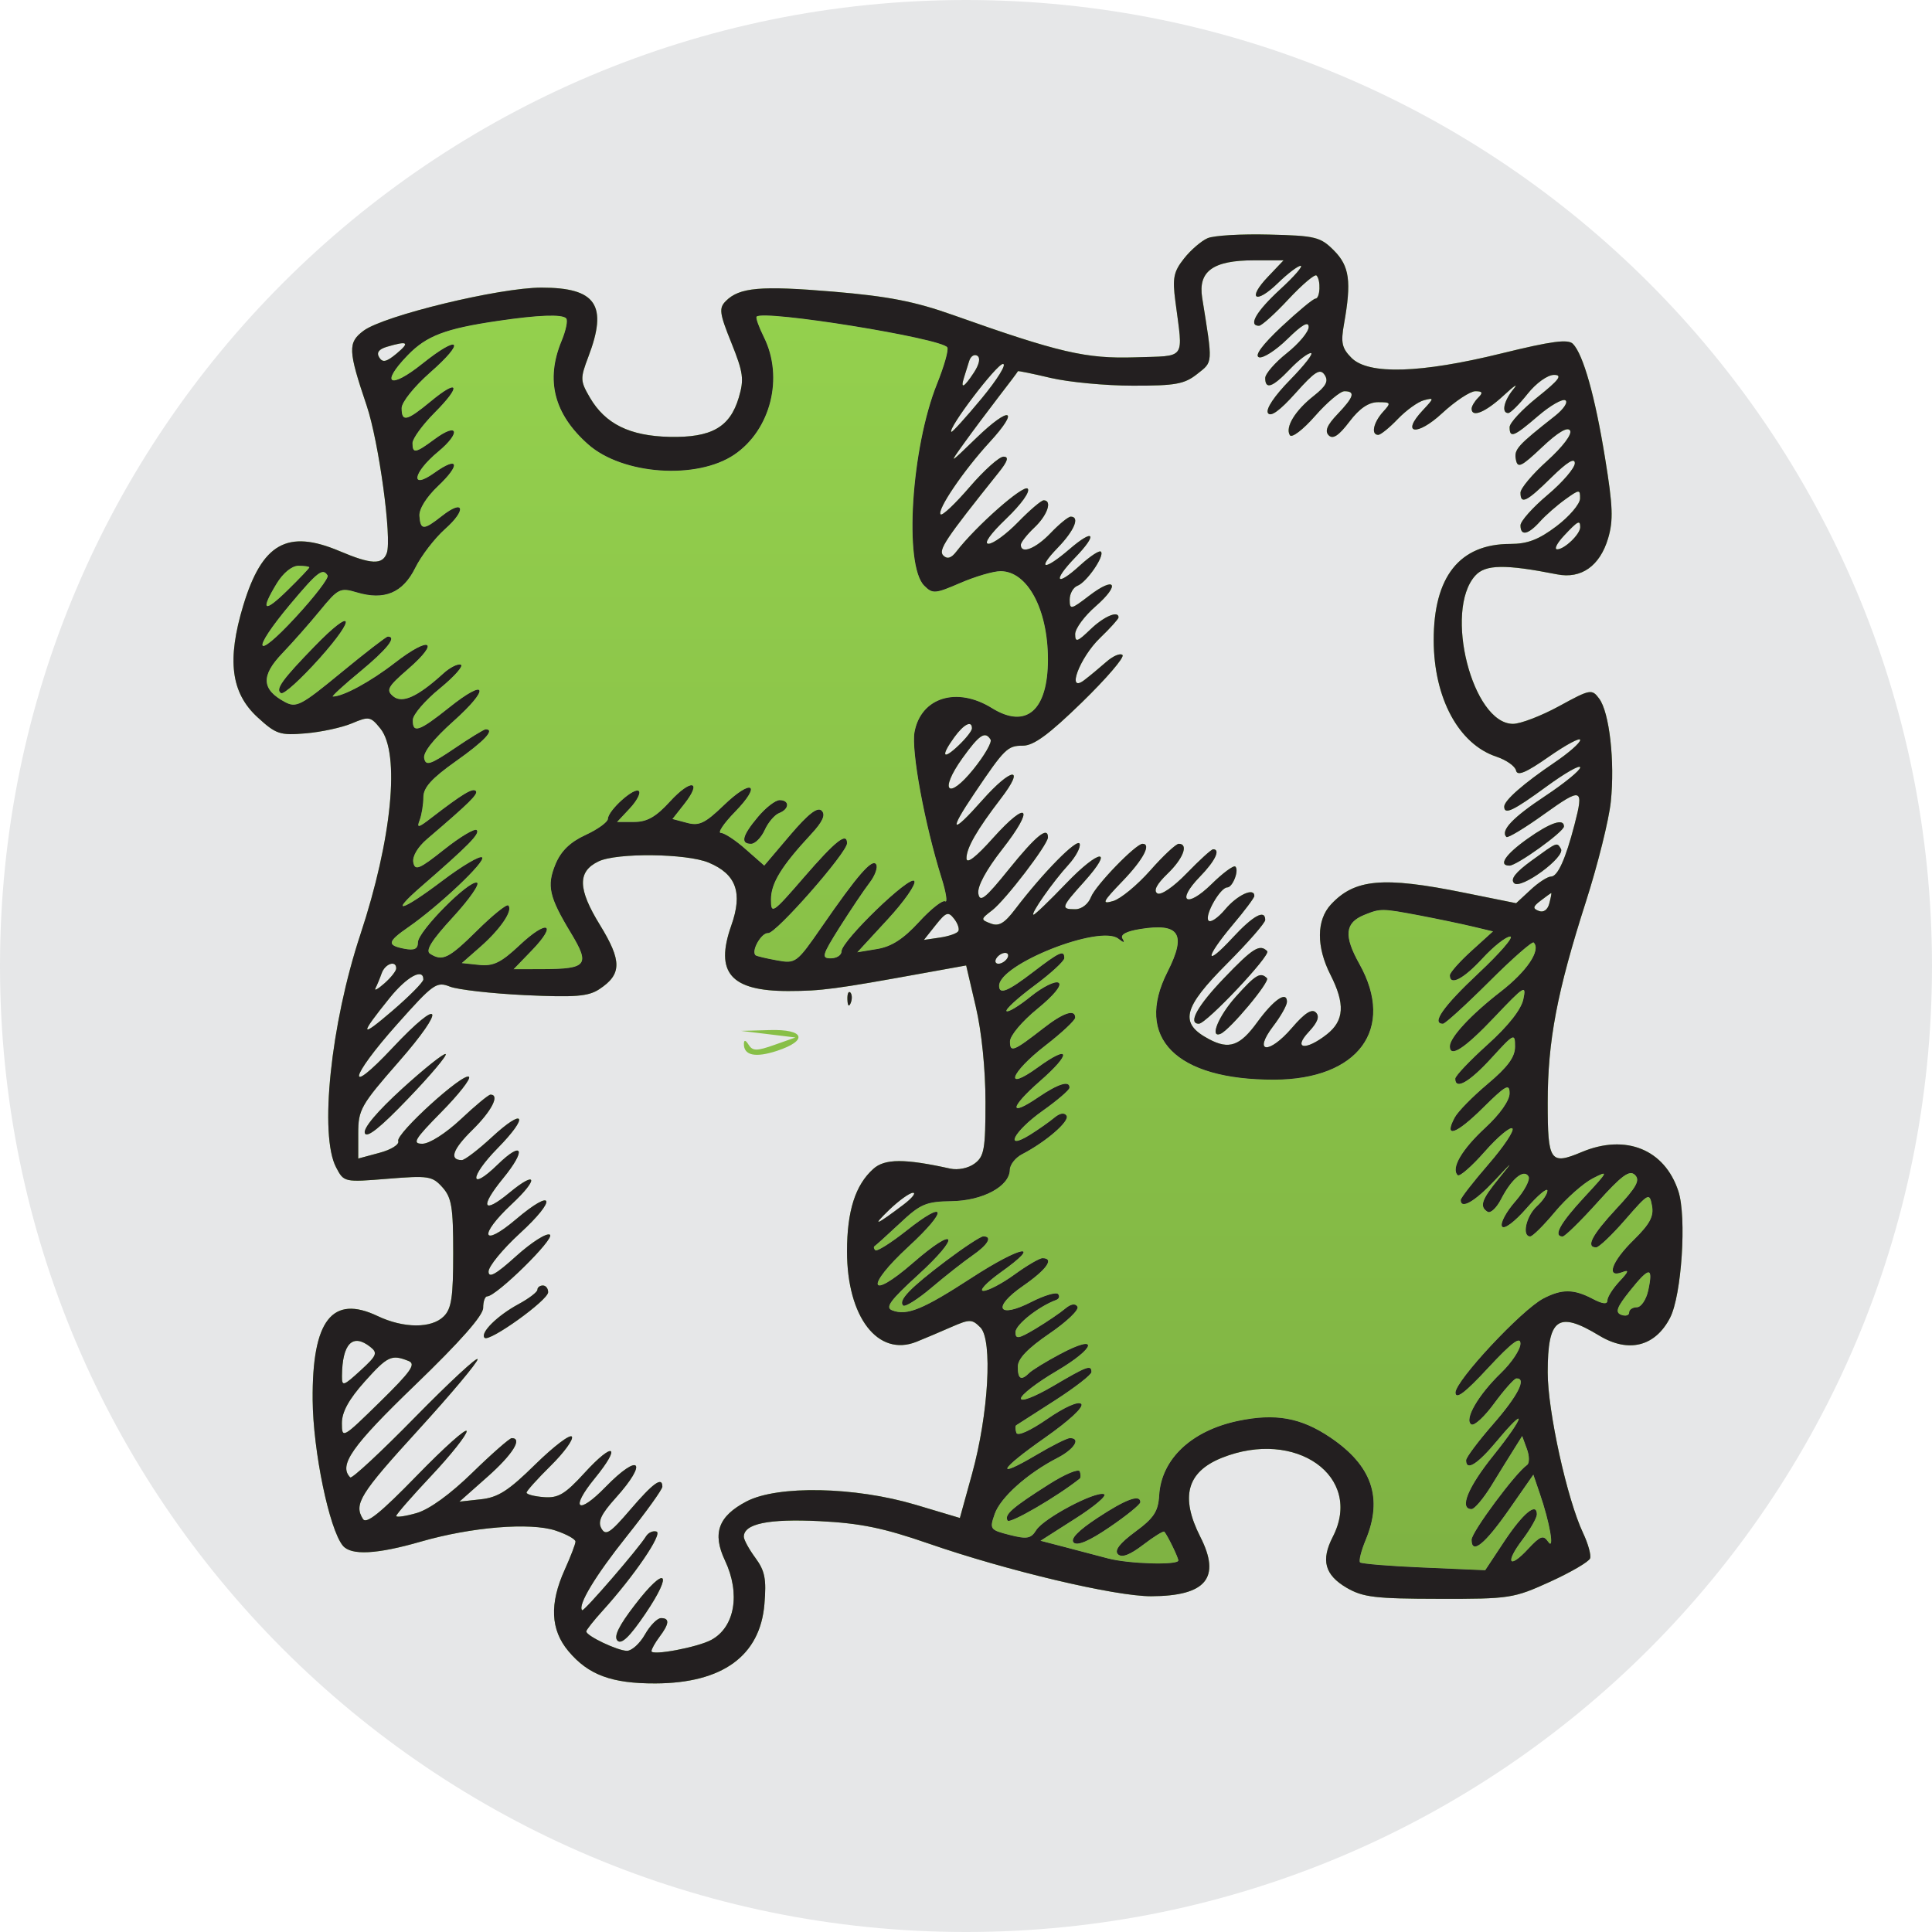 <svg width="24" height="24" viewBox="0 0 24 24" fill="none" xmlns="http://www.w3.org/2000/svg">
<path d="M12 24C18.627 24 24 18.627 24 12C24 5.373 18.627 0 12 0C5.373 0 0 5.373 0 12C0 18.627 5.373 24 12 24Z" fill="#E6E7E8"/>
<path fill-rule="evenodd" clip-rule="evenodd" d="M15.001 2.959C14.923 2.993 14.791 3.106 14.708 3.212C14.579 3.375 14.563 3.454 14.601 3.743C14.697 4.485 14.747 4.417 14.098 4.439C13.489 4.458 13.157 4.381 11.838 3.913C11.365 3.745 11.036 3.681 10.353 3.623C9.447 3.547 9.185 3.57 9.016 3.74C8.929 3.828 8.937 3.891 9.086 4.26C9.234 4.629 9.245 4.711 9.177 4.94C9.067 5.308 8.838 5.438 8.318 5.427C7.822 5.416 7.519 5.266 7.328 4.939C7.207 4.731 7.206 4.703 7.309 4.431C7.553 3.79 7.406 3.573 6.726 3.573C6.203 3.573 4.771 3.92 4.517 4.108C4.319 4.255 4.323 4.352 4.555 5.039C4.706 5.487 4.87 6.687 4.805 6.87C4.752 7.019 4.612 7.013 4.218 6.846C3.57 6.572 3.256 6.749 3.022 7.521C2.817 8.199 2.869 8.606 3.198 8.909C3.429 9.121 3.476 9.137 3.797 9.11C3.989 9.094 4.247 9.038 4.371 8.986C4.583 8.896 4.604 8.9 4.725 9.05C4.973 9.357 4.87 10.422 4.476 11.611C4.108 12.724 3.964 14.103 4.176 14.503C4.272 14.686 4.276 14.687 4.817 14.643C5.322 14.602 5.37 14.609 5.496 14.749C5.611 14.878 5.63 14.995 5.63 15.567C5.63 16.111 5.609 16.257 5.513 16.352C5.362 16.504 5.014 16.502 4.692 16.349C4.126 16.079 3.876 16.401 3.884 17.391C3.889 18.026 4.09 18.996 4.259 19.201C4.362 19.325 4.682 19.308 5.226 19.151C5.856 18.969 6.586 18.909 6.901 19.013C7.037 19.058 7.149 19.12 7.149 19.15C7.149 19.18 7.088 19.338 7.015 19.5C6.824 19.923 6.839 20.246 7.061 20.511C7.308 20.806 7.598 20.914 8.142 20.912C8.975 20.909 9.443 20.569 9.496 19.926C9.522 19.615 9.502 19.514 9.384 19.353C9.305 19.246 9.24 19.127 9.24 19.09C9.24 18.928 9.546 18.865 10.179 18.896C10.691 18.922 10.973 18.98 11.534 19.174C12.512 19.513 13.851 19.83 14.299 19.829C14.982 19.827 15.17 19.601 14.911 19.092C14.659 18.596 14.743 18.285 15.177 18.11C16.097 17.741 16.942 18.343 16.556 19.092C16.407 19.382 16.457 19.564 16.727 19.723C16.931 19.842 17.082 19.86 17.875 19.861C18.756 19.863 18.803 19.855 19.258 19.648C19.516 19.53 19.739 19.4 19.753 19.358C19.767 19.317 19.728 19.176 19.666 19.045C19.467 18.625 19.226 17.529 19.226 17.049C19.226 16.373 19.355 16.281 19.866 16.591C20.23 16.811 20.562 16.727 20.746 16.37C20.89 16.091 20.954 15.115 20.849 14.797C20.679 14.278 20.195 14.082 19.649 14.311C19.257 14.476 19.226 14.43 19.226 13.699C19.226 12.931 19.342 12.32 19.702 11.197C19.848 10.741 19.987 10.184 20.01 9.959C20.062 9.46 19.993 8.848 19.865 8.678C19.775 8.557 19.755 8.56 19.368 8.772C19.146 8.893 18.889 8.992 18.795 8.992C18.291 8.992 17.933 7.587 18.326 7.151C18.452 7.011 18.695 7.007 19.344 7.135C19.642 7.194 19.874 7.031 19.976 6.689C20.043 6.465 20.036 6.287 19.939 5.692C19.815 4.925 19.668 4.404 19.54 4.272C19.48 4.21 19.276 4.237 18.653 4.39C17.646 4.638 17 4.657 16.789 4.446C16.669 4.325 16.654 4.258 16.696 4.023C16.79 3.496 16.764 3.306 16.571 3.112C16.403 2.943 16.342 2.928 15.766 2.914C15.424 2.905 15.079 2.925 15.001 2.959ZM15.752 3.437C15.487 3.714 15.597 3.786 15.873 3.518C15.995 3.399 16.123 3.302 16.157 3.302C16.192 3.302 16.077 3.435 15.901 3.596C15.605 3.869 15.502 4.047 15.64 4.047C15.672 4.047 15.838 3.898 16.007 3.716C16.177 3.534 16.333 3.402 16.354 3.422C16.41 3.479 16.4 3.708 16.341 3.71C16.313 3.71 16.124 3.868 15.919 4.059C15.681 4.283 15.581 4.418 15.639 4.438C15.689 4.455 15.848 4.353 15.993 4.211C16.175 4.032 16.257 3.986 16.257 4.062C16.257 4.122 16.135 4.268 15.987 4.386C15.838 4.504 15.717 4.644 15.717 4.696C15.717 4.844 15.808 4.812 16.021 4.589C16.127 4.477 16.246 4.386 16.284 4.386C16.322 4.386 16.206 4.535 16.027 4.718C15.83 4.919 15.721 5.082 15.751 5.131C15.784 5.184 15.899 5.101 16.094 4.883C16.335 4.613 16.399 4.573 16.455 4.657C16.506 4.734 16.474 4.796 16.322 4.916C16.089 5.099 15.962 5.307 16.023 5.406C16.047 5.445 16.187 5.338 16.336 5.168C16.484 4.999 16.649 4.86 16.701 4.86C16.841 4.86 16.819 4.931 16.615 5.145C16.485 5.281 16.454 5.356 16.506 5.408C16.558 5.46 16.631 5.412 16.763 5.238C16.889 5.072 17.002 4.996 17.119 4.996C17.28 4.996 17.284 5.003 17.178 5.119C17.06 5.251 17.029 5.402 17.121 5.402C17.151 5.402 17.261 5.313 17.364 5.205C17.468 5.097 17.613 4.992 17.688 4.972C17.818 4.938 17.817 4.944 17.674 5.097C17.397 5.393 17.601 5.424 17.914 5.134C18.077 4.983 18.263 4.86 18.327 4.86C18.417 4.86 18.425 4.878 18.362 4.941C18.317 4.986 18.281 5.047 18.281 5.077C18.281 5.193 18.454 5.121 18.681 4.911C18.812 4.79 18.866 4.754 18.802 4.832C18.682 4.977 18.648 5.131 18.736 5.131C18.764 5.131 18.872 5.024 18.975 4.894C19.082 4.759 19.224 4.657 19.305 4.657C19.414 4.657 19.368 4.719 19.099 4.934C18.909 5.086 18.753 5.253 18.753 5.306C18.753 5.447 18.804 5.427 19.107 5.167C19.257 5.038 19.41 4.95 19.446 4.973C19.482 4.995 19.424 5.082 19.318 5.166C18.849 5.535 18.806 5.583 18.831 5.709C18.852 5.821 18.896 5.801 19.156 5.555C19.352 5.37 19.473 5.298 19.504 5.348C19.532 5.393 19.414 5.549 19.22 5.725C19.037 5.889 18.888 6.067 18.888 6.12C18.888 6.272 18.965 6.234 19.273 5.93C19.468 5.739 19.563 5.681 19.563 5.754C19.563 5.814 19.411 5.991 19.226 6.147C19.04 6.303 18.888 6.474 18.888 6.526C18.888 6.662 18.982 6.644 19.131 6.478C19.201 6.4 19.343 6.276 19.445 6.203C19.62 6.077 19.63 6.077 19.628 6.193C19.627 6.261 19.495 6.416 19.335 6.537C19.114 6.704 18.975 6.757 18.76 6.757C18.131 6.757 17.808 7.165 17.81 7.956C17.812 8.674 18.121 9.245 18.59 9.4C18.712 9.441 18.822 9.518 18.833 9.572C18.849 9.644 18.958 9.598 19.242 9.399C19.456 9.25 19.63 9.157 19.63 9.192C19.63 9.228 19.486 9.354 19.31 9.473C18.927 9.732 18.686 9.943 18.686 10.02C18.686 10.126 18.796 10.074 19.212 9.77C19.442 9.602 19.63 9.495 19.63 9.533C19.63 9.57 19.434 9.73 19.194 9.889C18.792 10.155 18.636 10.319 18.713 10.397C18.73 10.414 18.944 10.285 19.187 10.11C19.651 9.778 19.678 9.788 19.559 10.245C19.447 10.675 19.35 10.889 19.267 10.889C19.225 10.889 19.11 10.963 19.012 11.055L18.834 11.22L18.18 11.088C17.18 10.886 16.828 10.918 16.533 11.236C16.353 11.43 16.351 11.761 16.527 12.108C16.711 12.47 16.699 12.678 16.484 12.848C16.22 13.056 16.055 13.034 16.258 12.818C16.369 12.699 16.396 12.627 16.346 12.577C16.296 12.527 16.206 12.585 16.047 12.771C15.762 13.102 15.562 13.083 15.815 12.749C15.91 12.625 15.987 12.488 15.987 12.445C15.987 12.304 15.822 12.418 15.616 12.701C15.404 12.993 15.268 13.041 15.021 12.91C14.646 12.712 14.69 12.524 15.245 11.968C15.505 11.707 15.717 11.464 15.717 11.428C15.717 11.291 15.567 11.373 15.31 11.651C14.963 12.026 14.964 11.905 15.312 11.49C15.461 11.314 15.582 11.152 15.582 11.13C15.582 11.02 15.371 11.117 15.221 11.295C15.127 11.407 15.032 11.469 15.01 11.433C14.966 11.361 15.16 11.024 15.245 11.024C15.312 11.024 15.395 10.813 15.346 10.765C15.326 10.745 15.192 10.843 15.049 10.984C14.739 11.288 14.605 11.2 14.906 10.89C15.095 10.696 15.165 10.55 15.07 10.55C15.048 10.55 14.901 10.684 14.742 10.848C14.576 11.02 14.421 11.125 14.377 11.098C14.326 11.066 14.368 10.984 14.502 10.855C14.7 10.665 14.768 10.482 14.643 10.482C14.609 10.482 14.449 10.631 14.289 10.813C14.128 10.995 13.921 11.166 13.828 11.193C13.68 11.236 13.695 11.205 13.946 10.944C14.201 10.679 14.306 10.482 14.193 10.482C14.109 10.482 13.61 10.998 13.553 11.143C13.519 11.231 13.436 11.295 13.357 11.295C13.174 11.295 13.181 11.271 13.466 10.955C13.853 10.524 13.658 10.542 13.244 10.974C13.039 11.188 12.857 11.363 12.839 11.363C12.793 11.363 13.077 10.956 13.273 10.742C13.364 10.642 13.426 10.525 13.412 10.482C13.386 10.404 12.955 10.842 12.61 11.296C12.477 11.471 12.408 11.511 12.307 11.472C12.18 11.424 12.181 11.418 12.325 11.308C12.489 11.182 13.018 10.491 13.018 10.402C13.018 10.26 12.868 10.383 12.536 10.794C12.238 11.164 12.171 11.217 12.153 11.099C12.14 11.01 12.25 10.806 12.451 10.549C12.858 10.029 12.772 9.924 12.336 10.41C12.121 10.651 12.006 10.738 12.006 10.662C12.006 10.533 12.135 10.309 12.433 9.92C12.745 9.513 12.567 9.529 12.203 9.94C11.815 10.378 11.776 10.341 12.108 9.85C12.48 9.298 12.516 9.263 12.707 9.263C12.841 9.263 13.03 9.124 13.44 8.725C13.744 8.429 13.971 8.165 13.944 8.137C13.917 8.11 13.827 8.148 13.743 8.222C13.66 8.295 13.537 8.397 13.47 8.448C13.242 8.622 13.411 8.169 13.666 7.924C13.792 7.803 13.895 7.688 13.895 7.67C13.895 7.58 13.713 7.657 13.545 7.819C13.383 7.975 13.356 7.984 13.356 7.877C13.356 7.809 13.47 7.654 13.609 7.533C13.923 7.259 13.857 7.15 13.529 7.401C13.304 7.574 13.288 7.577 13.288 7.449C13.288 7.374 13.332 7.296 13.386 7.276C13.501 7.231 13.726 6.903 13.676 6.853C13.657 6.833 13.541 6.91 13.418 7.022C13.118 7.297 13.07 7.222 13.356 6.926C13.642 6.63 13.592 6.558 13.284 6.823C12.97 7.093 12.873 7.08 13.14 6.804C13.346 6.591 13.418 6.418 13.301 6.418C13.271 6.418 13.159 6.509 13.052 6.621C12.867 6.815 12.681 6.889 12.681 6.768C12.681 6.738 12.757 6.641 12.85 6.553C13.012 6.4 13.075 6.215 12.965 6.215C12.935 6.215 12.792 6.337 12.647 6.486C12.502 6.635 12.337 6.756 12.279 6.755C12.216 6.754 12.304 6.63 12.501 6.442C12.689 6.261 12.801 6.105 12.766 6.07C12.713 6.016 12.124 6.535 11.88 6.852C11.817 6.934 11.767 6.949 11.718 6.901C11.652 6.834 11.74 6.702 12.403 5.873C12.519 5.729 12.536 5.673 12.466 5.673C12.413 5.673 12.224 5.842 12.046 6.049C11.867 6.257 11.706 6.41 11.685 6.39C11.635 6.339 11.967 5.848 12.293 5.493C12.676 5.076 12.548 5.035 12.129 5.44C11.785 5.773 11.784 5.773 11.977 5.504C12.084 5.355 12.278 5.096 12.407 4.928C12.537 4.76 12.644 4.618 12.645 4.611C12.647 4.605 12.83 4.642 13.053 4.695C13.275 4.747 13.734 4.791 14.072 4.791C14.601 4.792 14.713 4.772 14.872 4.646C15.07 4.49 15.067 4.53 14.934 3.7C14.881 3.37 15.068 3.234 15.576 3.234H15.945L15.752 3.437ZM7.033 3.954C7.057 3.978 7.031 4.103 6.977 4.234C6.774 4.722 6.882 5.145 7.308 5.521C7.736 5.898 8.656 5.962 9.122 5.647C9.574 5.34 9.738 4.689 9.489 4.188C9.426 4.061 9.385 3.947 9.399 3.933C9.487 3.845 11.698 4.202 11.768 4.315C11.787 4.345 11.729 4.548 11.641 4.767C11.32 5.563 11.227 7.02 11.481 7.275C11.585 7.379 11.616 7.377 11.93 7.241C12.116 7.161 12.34 7.095 12.429 7.095C12.764 7.095 13.018 7.569 13.018 8.192C13.018 8.827 12.748 9.061 12.321 8.796C11.886 8.526 11.441 8.664 11.361 9.093C11.318 9.325 11.486 10.235 11.697 10.908C11.753 11.086 11.773 11.216 11.742 11.197C11.71 11.177 11.563 11.293 11.415 11.455C11.222 11.665 11.074 11.76 10.897 11.789L10.649 11.83L11.025 11.422C11.232 11.198 11.382 10.983 11.358 10.945C11.308 10.863 10.454 11.688 10.454 11.818C10.454 11.866 10.394 11.905 10.32 11.905C10.2 11.905 10.211 11.866 10.432 11.515C10.568 11.301 10.734 11.053 10.802 10.965C10.87 10.877 10.906 10.775 10.884 10.738C10.836 10.66 10.653 10.87 10.207 11.516C9.896 11.965 9.885 11.973 9.649 11.93C9.517 11.906 9.398 11.878 9.386 11.867C9.326 11.816 9.458 11.583 9.542 11.591C9.637 11.6 10.522 10.592 10.522 10.475C10.522 10.333 10.382 10.443 9.992 10.893C9.597 11.35 9.577 11.363 9.577 11.173C9.577 10.971 9.708 10.758 10.074 10.364C10.219 10.208 10.258 10.122 10.207 10.071C10.156 10.02 10.041 10.11 9.814 10.376L9.494 10.753L9.263 10.55C9.137 10.438 8.998 10.347 8.954 10.347C8.911 10.347 8.99 10.228 9.131 10.084C9.469 9.736 9.34 9.667 8.988 10.007C8.758 10.228 8.685 10.263 8.534 10.222L8.353 10.174L8.501 9.986C8.729 9.695 8.584 9.672 8.323 9.957C8.149 10.148 8.038 10.211 7.878 10.211H7.665L7.823 10.042C7.91 9.949 7.961 9.852 7.936 9.827C7.882 9.773 7.554 10.067 7.552 10.172C7.551 10.212 7.426 10.303 7.274 10.373C7.083 10.461 6.97 10.571 6.902 10.733C6.79 11.004 6.82 11.139 7.094 11.592C7.332 11.987 7.293 12.037 6.747 12.039L6.38 12.04L6.608 11.804C6.93 11.47 6.8 11.417 6.456 11.741C6.224 11.959 6.129 12.005 5.953 11.987L5.736 11.964L5.973 11.756C6.22 11.537 6.375 11.308 6.314 11.248C6.295 11.228 6.121 11.368 5.929 11.558C5.575 11.908 5.497 11.947 5.342 11.848C5.281 11.809 5.36 11.682 5.627 11.392C5.83 11.171 5.964 10.979 5.925 10.965C5.825 10.931 5.192 11.57 5.192 11.706C5.192 11.789 5.148 11.81 5.023 11.786C4.802 11.743 4.811 11.698 5.074 11.516C5.454 11.252 6.037 10.701 5.989 10.651C5.963 10.625 5.738 10.758 5.487 10.948C4.987 11.326 4.824 11.367 5.234 11.011C5.817 10.505 5.965 10.355 5.922 10.312C5.898 10.287 5.716 10.396 5.518 10.553C5.21 10.798 5.155 10.821 5.134 10.714C5.119 10.64 5.187 10.524 5.302 10.425C5.836 9.969 5.945 9.861 5.91 9.825C5.871 9.787 5.745 9.863 5.364 10.156C5.195 10.287 5.173 10.291 5.213 10.187C5.238 10.12 5.259 9.992 5.259 9.903C5.259 9.783 5.362 9.669 5.664 9.455C6.018 9.205 6.153 9.06 6.033 9.06C6.013 9.06 5.838 9.167 5.645 9.298C5.346 9.5 5.289 9.519 5.269 9.42C5.253 9.347 5.385 9.18 5.629 8.962C6.093 8.548 6.053 8.411 5.578 8.791C5.205 9.089 5.123 9.116 5.128 8.941C5.13 8.876 5.28 8.701 5.463 8.552C5.645 8.403 5.762 8.27 5.724 8.257C5.686 8.243 5.588 8.293 5.508 8.366C5.189 8.656 4.997 8.744 4.884 8.65C4.792 8.573 4.815 8.531 5.07 8.31C5.474 7.959 5.342 7.896 4.907 8.233C4.601 8.47 4.263 8.653 4.134 8.653C4.114 8.653 4.267 8.512 4.476 8.34C4.809 8.064 4.933 7.908 4.818 7.908C4.798 7.908 4.537 8.11 4.238 8.356C3.74 8.766 3.681 8.797 3.539 8.721C3.249 8.565 3.239 8.396 3.503 8.119C3.634 7.982 3.848 7.74 3.977 7.582C4.2 7.31 4.226 7.297 4.431 7.358C4.775 7.461 5.004 7.365 5.158 7.054C5.232 6.904 5.399 6.687 5.529 6.571C5.799 6.332 5.765 6.193 5.49 6.41C5.263 6.589 5.223 6.589 5.21 6.41C5.203 6.324 5.296 6.175 5.442 6.037C5.726 5.768 5.697 5.66 5.398 5.873C5.089 6.094 5.126 5.873 5.441 5.612C5.731 5.372 5.692 5.238 5.396 5.458C5.161 5.632 5.124 5.638 5.124 5.504C5.124 5.448 5.248 5.278 5.4 5.125C5.735 4.789 5.701 4.696 5.349 4.988C5.052 5.233 4.989 5.247 4.989 5.069C4.989 4.996 5.146 4.801 5.34 4.63C5.791 4.235 5.715 4.144 5.247 4.518C4.842 4.842 4.718 4.771 5.064 4.413C5.298 4.171 5.531 4.082 6.186 3.986C6.688 3.912 6.98 3.901 7.033 3.954ZM4.928 4.391C4.801 4.497 4.753 4.508 4.711 4.44C4.674 4.381 4.705 4.338 4.806 4.308C5.067 4.231 5.095 4.251 4.928 4.391ZM12.099 4.627C11.976 4.815 11.928 4.84 11.975 4.691C11.992 4.635 12.021 4.542 12.04 4.483C12.058 4.425 12.103 4.396 12.14 4.419C12.182 4.445 12.166 4.524 12.099 4.627ZM12.194 4.95C11.998 5.186 11.829 5.373 11.818 5.365C11.767 5.33 12.381 4.521 12.459 4.521C12.509 4.521 12.389 4.714 12.194 4.95ZM19.63 6.549C19.63 6.636 19.434 6.824 19.344 6.824C19.303 6.824 19.341 6.748 19.428 6.655C19.601 6.47 19.63 6.454 19.63 6.549ZM3.843 7.048C3.843 7.059 3.721 7.187 3.573 7.332C3.278 7.621 3.229 7.591 3.437 7.248C3.517 7.117 3.626 7.028 3.707 7.028C3.781 7.028 3.843 7.037 3.843 7.048ZM4.07 7.149C4.088 7.179 3.907 7.415 3.667 7.674C3.159 8.224 3.112 8.095 3.606 7.505C3.947 7.099 4.01 7.051 4.07 7.149ZM3.906 8.031C3.505 8.444 3.418 8.565 3.491 8.61C3.524 8.631 3.739 8.435 3.971 8.176C4.439 7.651 4.387 7.535 3.906 8.031ZM12.074 9.048C12.074 9.079 11.998 9.175 11.905 9.263C11.71 9.447 11.684 9.395 11.854 9.159C11.973 8.995 12.074 8.944 12.074 9.048ZM12.305 9.187C12.325 9.22 12.229 9.386 12.092 9.556C11.776 9.947 11.661 9.831 11.955 9.419C12.166 9.125 12.238 9.078 12.305 9.187ZM9.415 10.149C9.221 10.38 9.195 10.482 9.33 10.482C9.38 10.482 9.456 10.405 9.499 10.311C9.541 10.217 9.622 10.122 9.678 10.1C9.807 10.051 9.811 9.94 9.685 9.94C9.632 9.94 9.511 10.034 9.415 10.149ZM18.973 10.421C18.7 10.615 18.608 10.753 18.751 10.753C18.843 10.753 19.428 10.332 19.428 10.266C19.428 10.161 19.257 10.219 18.973 10.421ZM19.026 10.691C18.825 10.837 18.759 10.922 18.809 10.971C18.892 11.055 19.452 10.644 19.39 10.544C19.339 10.46 19.35 10.456 19.026 10.691ZM8.804 10.716C9.146 10.859 9.229 11.09 9.084 11.498C8.878 12.083 9.077 12.311 9.792 12.311C10.205 12.31 10.369 12.289 11.481 12.087L12.002 11.993L12.122 12.507C12.195 12.818 12.242 13.286 12.242 13.688C12.242 14.275 12.226 14.366 12.107 14.454C12.029 14.512 11.902 14.538 11.804 14.517C11.24 14.392 10.991 14.392 10.849 14.52C10.625 14.72 10.522 15.044 10.522 15.546C10.522 16.361 10.906 16.86 11.385 16.668C11.485 16.628 11.68 16.545 11.817 16.485C12.047 16.385 12.074 16.385 12.179 16.49C12.333 16.645 12.28 17.568 12.075 18.31L11.924 18.857L11.375 18.693C10.619 18.468 9.661 18.449 9.274 18.651C8.924 18.834 8.846 19.046 9.005 19.383C9.201 19.796 9.129 20.214 8.835 20.372C8.663 20.464 8.093 20.571 8.093 20.511C8.093 20.486 8.138 20.406 8.192 20.334C8.315 20.171 8.321 20.1 8.211 20.101C8.165 20.101 8.075 20.193 8.012 20.304C7.949 20.416 7.848 20.507 7.789 20.507C7.673 20.507 7.283 20.322 7.283 20.266C7.283 20.248 7.375 20.131 7.487 20.008C7.878 19.576 8.235 19.053 8.156 19.026C8.113 19.012 8.054 19.038 8.025 19.085C7.932 19.237 7.252 20.024 7.232 20.003C7.172 19.944 7.395 19.574 7.785 19.085C8.029 18.779 8.228 18.502 8.228 18.468C8.228 18.34 8.116 18.419 7.83 18.753C7.579 19.046 7.524 19.082 7.471 18.987C7.423 18.902 7.466 18.81 7.649 18.607C8.056 18.155 7.945 18.038 7.522 18.472C7.176 18.828 7.076 18.747 7.389 18.364C7.724 17.953 7.624 17.9 7.262 18.296C7.019 18.562 6.935 18.612 6.756 18.598C6.638 18.589 6.541 18.564 6.541 18.542C6.541 18.521 6.677 18.37 6.842 18.207C7.007 18.044 7.125 17.882 7.104 17.847C7.082 17.812 6.879 17.967 6.651 18.19C6.316 18.52 6.187 18.602 5.972 18.625L5.707 18.654L6.057 18.344C6.368 18.068 6.496 17.865 6.357 17.865C6.331 17.865 6.11 18.058 5.868 18.294C5.591 18.564 5.334 18.75 5.175 18.796C5.036 18.836 4.922 18.852 4.922 18.832C4.922 18.812 5.119 18.586 5.361 18.329C5.602 18.073 5.798 17.825 5.797 17.779C5.796 17.733 5.519 17.98 5.181 18.328C4.727 18.795 4.551 18.937 4.509 18.87C4.392 18.685 4.471 18.558 5.194 17.766C5.601 17.32 5.933 16.924 5.933 16.885C5.932 16.847 5.584 17.169 5.159 17.602C4.735 18.035 4.371 18.373 4.351 18.353C4.202 18.203 4.369 17.964 5.158 17.204C5.717 16.665 6.002 16.342 6.002 16.247C6.002 16.169 6.024 16.104 6.052 16.104C6.166 16.104 6.901 15.381 6.831 15.338C6.791 15.312 6.603 15.432 6.413 15.603C6.16 15.832 6.069 15.882 6.069 15.796C6.069 15.731 6.244 15.518 6.457 15.322C6.926 14.893 6.883 14.745 6.407 15.149C5.984 15.507 5.941 15.348 6.355 14.96C6.695 14.643 6.673 14.531 6.327 14.817C5.997 15.09 5.956 14.997 6.25 14.637C6.542 14.28 6.495 14.163 6.182 14.467C5.829 14.811 5.828 14.624 6.181 14.264C6.579 13.859 6.517 13.749 6.106 14.13C5.939 14.284 5.773 14.411 5.737 14.411C5.576 14.411 5.623 14.277 5.869 14.036C6.108 13.801 6.212 13.598 6.093 13.598C6.069 13.598 5.903 13.735 5.725 13.903C5.538 14.078 5.335 14.208 5.247 14.208C5.116 14.208 5.149 14.153 5.483 13.814C5.696 13.598 5.851 13.401 5.826 13.377C5.763 13.313 4.913 14.085 4.947 14.175C4.963 14.217 4.858 14.283 4.713 14.321L4.45 14.392V14.079C4.45 13.785 4.482 13.728 4.953 13.19C5.552 12.507 5.489 12.364 4.876 13.017C4.29 13.642 4.336 13.394 4.931 12.726C5.383 12.218 5.423 12.19 5.589 12.256C5.686 12.294 6.106 12.342 6.522 12.362C7.147 12.391 7.308 12.378 7.445 12.288C7.726 12.103 7.727 11.937 7.452 11.489C7.177 11.042 7.172 10.827 7.434 10.701C7.66 10.591 8.53 10.601 8.804 10.716ZM19.246 11.223C19.226 11.302 19.174 11.339 19.116 11.316C19.037 11.286 19.041 11.262 19.139 11.188C19.205 11.137 19.264 11.095 19.27 11.094C19.276 11.093 19.265 11.151 19.246 11.223ZM11.904 11.568C11.887 11.596 11.784 11.631 11.675 11.647L11.477 11.676L11.623 11.492C11.752 11.33 11.78 11.32 11.852 11.413C11.898 11.471 11.921 11.541 11.904 11.568ZM17.636 11.372C17.861 11.415 18.158 11.477 18.296 11.51L18.547 11.57L18.279 11.813C18.131 11.947 18.011 12.083 18.011 12.116C18.011 12.249 18.18 12.161 18.416 11.905C18.553 11.756 18.708 11.634 18.76 11.634C18.812 11.634 18.634 11.84 18.365 12.092C17.931 12.499 17.777 12.717 17.925 12.717C17.952 12.717 18.209 12.483 18.497 12.196C18.784 11.909 19.034 11.69 19.052 11.708C19.146 11.802 18.969 12.066 18.641 12.32C18.274 12.604 18.011 12.887 18.011 12.998C18.011 13.145 18.196 13.023 18.566 12.633C18.935 12.243 18.964 12.226 18.924 12.413C18.896 12.543 18.736 12.745 18.479 12.977C18.259 13.175 18.078 13.366 18.078 13.4C18.078 13.543 18.253 13.443 18.528 13.142C18.808 12.835 18.821 12.829 18.821 13.001C18.821 13.132 18.731 13.254 18.482 13.464C18.295 13.621 18.11 13.809 18.071 13.883C17.931 14.145 18.087 14.092 18.417 13.766C18.707 13.479 18.753 13.454 18.753 13.582C18.753 13.671 18.633 13.842 18.452 14.009C18.159 14.28 18.023 14.513 18.108 14.598C18.131 14.621 18.282 14.489 18.444 14.305C18.606 14.121 18.761 13.992 18.788 14.018C18.814 14.044 18.681 14.244 18.491 14.463C18.301 14.682 18.146 14.882 18.146 14.907C18.146 15.027 18.322 14.925 18.566 14.665C18.797 14.417 18.806 14.412 18.625 14.633C18.404 14.904 18.375 14.987 18.48 15.053C18.516 15.075 18.59 15.005 18.645 14.899C18.776 14.643 18.929 14.516 18.988 14.613C19.013 14.653 18.939 14.793 18.824 14.925C18.709 15.056 18.635 15.196 18.659 15.235C18.684 15.276 18.812 15.181 18.961 15.011C19.103 14.848 19.221 14.749 19.223 14.79C19.224 14.831 19.165 14.919 19.091 14.986C18.959 15.106 18.903 15.359 19.009 15.359C19.038 15.359 19.176 15.222 19.316 15.054C19.455 14.887 19.667 14.699 19.785 14.638C19.989 14.533 19.983 14.547 19.681 14.872C19.382 15.195 19.291 15.358 19.411 15.36C19.439 15.36 19.634 15.169 19.844 14.936C20.146 14.6 20.243 14.529 20.31 14.595C20.378 14.661 20.331 14.746 20.08 15.015C19.777 15.341 19.696 15.495 19.828 15.495C19.862 15.495 20.025 15.34 20.19 15.15C20.48 14.817 20.491 14.812 20.522 14.977C20.547 15.11 20.496 15.205 20.295 15.403C20.021 15.671 19.946 15.882 20.152 15.803C20.241 15.768 20.234 15.795 20.118 15.918C20.035 16.007 19.968 16.113 19.968 16.155C19.968 16.207 19.907 16.2 19.782 16.134C19.549 16.012 19.402 16.011 19.172 16.131C18.902 16.272 18.078 17.155 18.081 17.3C18.084 17.389 18.201 17.3 18.486 16.992C18.781 16.675 18.888 16.595 18.888 16.691C18.888 16.764 18.779 16.928 18.646 17.056C18.363 17.329 18.185 17.637 18.278 17.694C18.313 17.716 18.442 17.597 18.564 17.429C18.687 17.262 18.81 17.124 18.837 17.123C18.97 17.116 18.858 17.337 18.551 17.689C18.365 17.902 18.213 18.105 18.213 18.14C18.213 18.278 18.353 18.19 18.594 17.901C18.979 17.439 18.945 17.59 18.556 18.076C18.236 18.473 18.124 18.746 18.28 18.746C18.317 18.746 18.426 18.616 18.524 18.458C18.621 18.3 18.747 18.095 18.805 18.004L18.909 17.838L18.968 17.999C19.001 18.087 19.001 18.177 18.97 18.199C18.828 18.295 18.281 19.032 18.281 19.127C18.281 19.316 18.445 19.183 18.749 18.747L19.048 18.318L19.128 18.552C19.253 18.915 19.315 19.274 19.231 19.152C19.172 19.066 19.135 19.079 18.984 19.241C18.744 19.5 18.692 19.416 18.913 19.125C19.01 18.996 19.091 18.855 19.091 18.812C19.091 18.656 18.919 18.799 18.687 19.148L18.45 19.506L17.688 19.473C17.269 19.456 16.912 19.426 16.895 19.409C16.877 19.391 16.908 19.266 16.964 19.131C17.182 18.608 17.043 18.206 16.524 17.856C16.16 17.611 15.844 17.554 15.38 17.651C14.8 17.773 14.427 18.125 14.4 18.576C14.388 18.776 14.335 18.858 14.102 19.029C13.91 19.171 13.841 19.26 13.888 19.307C13.935 19.354 14.035 19.316 14.2 19.19C14.334 19.087 14.453 19.014 14.464 19.027C14.506 19.076 14.638 19.348 14.638 19.385C14.638 19.446 14.019 19.428 13.761 19.359C13.631 19.325 13.39 19.261 13.225 19.218L12.925 19.14L13.359 18.863C13.597 18.712 13.757 18.575 13.714 18.561C13.601 18.523 12.964 18.862 12.873 19.008C12.807 19.114 12.758 19.123 12.542 19.068C12.298 19.006 12.29 18.996 12.356 18.807C12.427 18.602 12.764 18.301 13.136 18.11C13.344 18.003 13.431 17.865 13.291 17.865C13.256 17.865 13.07 17.958 12.878 18.072C12.347 18.386 12.407 18.261 12.981 17.859C13.284 17.646 13.467 17.476 13.431 17.44C13.395 17.404 13.224 17.48 13.011 17.627C12.795 17.776 12.64 17.845 12.625 17.799C12.611 17.756 12.61 17.714 12.623 17.705C12.636 17.696 12.852 17.557 13.103 17.397C13.353 17.236 13.558 17.077 13.558 17.044C13.558 16.95 13.505 16.97 13.08 17.22C12.851 17.354 12.681 17.419 12.682 17.372C12.683 17.327 12.881 17.174 13.123 17.032C13.619 16.74 13.658 16.561 13.168 16.822C12.993 16.915 12.821 17.021 12.786 17.056C12.685 17.156 12.643 17.133 12.643 16.977C12.643 16.879 12.765 16.751 13.034 16.567C13.25 16.42 13.408 16.269 13.384 16.232C13.358 16.188 13.302 16.198 13.231 16.258C13.17 16.31 13.006 16.421 12.867 16.505C12.653 16.633 12.614 16.64 12.614 16.549C12.614 16.456 12.902 16.228 13.12 16.148C13.157 16.134 13.167 16.101 13.143 16.075C13.119 16.049 12.971 16.093 12.814 16.173C12.395 16.388 12.318 16.243 12.709 15.973C13.002 15.77 13.101 15.63 12.95 15.63C12.913 15.63 12.757 15.721 12.603 15.833C12.449 15.945 12.275 16.036 12.216 16.036C12.156 16.036 12.254 15.932 12.431 15.805C12.969 15.422 12.682 15.476 12.07 15.874C11.465 16.267 11.267 16.349 11.083 16.278C10.992 16.243 11.056 16.155 11.403 15.838C11.944 15.344 11.888 15.213 11.34 15.69C10.79 16.168 10.743 15.985 11.287 15.484C11.781 15.028 11.762 14.89 11.261 15.288C11.067 15.441 10.893 15.551 10.873 15.531C10.853 15.511 10.85 15.487 10.866 15.478C10.882 15.468 11.023 15.341 11.18 15.194C11.434 14.955 11.503 14.926 11.821 14.921C12.209 14.915 12.54 14.737 12.544 14.532C12.545 14.468 12.614 14.38 12.698 14.337C12.993 14.184 13.29 13.927 13.249 13.86C13.223 13.818 13.166 13.827 13.096 13.886C13.035 13.937 12.901 14.031 12.799 14.095C12.464 14.304 12.59 14.056 12.948 13.801C13.132 13.671 13.283 13.541 13.285 13.513C13.291 13.418 13.147 13.462 12.9 13.63C12.528 13.884 12.539 13.762 12.918 13.43C13.315 13.084 13.298 12.966 12.894 13.259C12.463 13.572 12.545 13.329 12.985 12.988C13.189 12.83 13.356 12.674 13.356 12.641C13.356 12.531 13.208 12.581 12.961 12.774C12.589 13.063 12.546 13.08 12.546 12.937C12.546 12.865 12.696 12.687 12.886 12.532C13.093 12.363 13.196 12.236 13.15 12.208C13.109 12.182 12.954 12.259 12.806 12.378C12.658 12.498 12.522 12.58 12.503 12.561C12.484 12.542 12.637 12.401 12.844 12.247C13.051 12.094 13.221 11.938 13.221 11.902C13.221 11.797 13.164 11.823 12.836 12.074C12.519 12.317 12.411 12.361 12.411 12.246C12.411 11.977 13.662 11.482 13.892 11.66C13.963 11.715 13.977 11.715 13.943 11.659C13.914 11.61 13.992 11.568 14.161 11.541C14.654 11.461 14.743 11.601 14.503 12.074C14.088 12.891 14.608 13.415 15.829 13.412C16.874 13.409 17.337 12.78 16.887 11.976C16.69 11.624 16.706 11.463 16.947 11.365C17.151 11.283 17.164 11.283 17.636 11.372ZM15.205 12.151C14.874 12.496 14.752 12.717 14.893 12.717C14.986 12.717 15.79 11.865 15.742 11.816C15.649 11.723 15.565 11.775 15.205 12.151ZM12.512 11.905C12.489 11.942 12.44 11.972 12.403 11.972C12.366 11.972 12.354 11.942 12.377 11.905C12.4 11.867 12.449 11.837 12.486 11.837C12.524 11.837 12.535 11.867 12.512 11.905ZM4.922 12.03C4.922 12.061 4.856 12.145 4.775 12.216C4.695 12.287 4.645 12.314 4.664 12.277C4.683 12.24 4.718 12.156 4.741 12.091C4.783 11.971 4.922 11.924 4.922 12.03ZM5.259 12.167C5.259 12.2 5.086 12.375 4.874 12.557C4.468 12.905 4.46 12.868 4.841 12.396C5.053 12.133 5.259 12.02 5.259 12.167ZM15.354 12.379C15.137 12.62 15.021 12.902 15.163 12.842C15.28 12.792 15.78 12.193 15.739 12.152C15.658 12.071 15.6 12.105 15.354 12.379ZM10.527 12.418C10.53 12.497 10.546 12.513 10.568 12.459C10.588 12.41 10.585 12.352 10.563 12.329C10.54 12.307 10.524 12.347 10.527 12.418ZM9.544 12.847L9.881 12.888L9.62 12.98C9.4 13.058 9.35 13.057 9.3 12.979C9.262 12.918 9.242 12.914 9.241 12.967C9.239 13.112 9.384 13.142 9.652 13.054C10.045 12.924 9.995 12.783 9.561 12.796L9.206 12.806L9.544 12.847ZM4.996 13.524C4.687 13.806 4.51 14.015 4.532 14.076C4.555 14.143 4.725 14.008 5.071 13.646C5.349 13.357 5.558 13.108 5.536 13.094C5.514 13.08 5.271 13.274 4.996 13.524ZM11.223 14.965C10.879 15.225 10.82 15.247 11.046 15.029C11.167 14.913 11.3 14.817 11.342 14.817C11.383 14.817 11.33 14.884 11.223 14.965ZM11.752 15.663C11.306 16 11.157 16.154 11.219 16.217C11.242 16.24 11.401 16.14 11.572 15.995C11.743 15.85 11.971 15.671 12.079 15.596C12.273 15.462 12.332 15.359 12.215 15.359C12.182 15.359 11.974 15.496 11.752 15.663ZM20.475 16.032C20.45 16.146 20.386 16.24 20.333 16.24C20.281 16.24 20.238 16.269 20.238 16.305C20.238 16.341 20.193 16.354 20.138 16.333C20.06 16.302 20.084 16.238 20.251 16.03C20.49 15.731 20.54 15.731 20.475 16.032ZM6.676 16.021C6.676 16.05 6.571 16.13 6.442 16.2C6.177 16.343 5.96 16.559 6.02 16.619C6.077 16.676 6.806 16.154 6.809 16.053C6.81 16.007 6.781 15.969 6.744 15.969C6.707 15.969 6.676 15.992 6.676 16.021ZM4.599 16.731C4.695 16.806 4.682 16.839 4.477 17.026C4.265 17.22 4.247 17.226 4.248 17.094C4.251 16.692 4.38 16.558 4.599 16.731ZM5.074 16.906C5.171 16.944 5.109 17.033 4.719 17.416C4.256 17.87 4.247 17.875 4.247 17.679C4.247 17.54 4.333 17.384 4.529 17.164C4.815 16.845 4.863 16.822 5.074 16.906ZM13.037 18.435C12.573 18.729 12.473 18.817 12.517 18.889C12.544 18.933 13.136 18.589 13.413 18.367C13.426 18.357 13.426 18.317 13.413 18.279C13.4 18.242 13.231 18.312 13.037 18.435ZM13.634 18.856C13.394 19.014 13.294 19.117 13.338 19.162C13.382 19.206 13.533 19.142 13.784 18.97C13.993 18.828 14.164 18.689 14.165 18.661C14.166 18.558 13.987 18.623 13.634 18.856ZM7.888 19.935C7.686 20.197 7.621 20.331 7.671 20.381C7.721 20.431 7.825 20.33 8.019 20.043C8.371 19.522 8.269 19.438 7.888 19.935Z" fill="url(#paint0_linear_2025_174307)"/>
<path fill-rule="evenodd" clip-rule="evenodd" d="M7.033 3.954C7.057 3.978 7.031 4.103 6.977 4.234C6.774 4.722 6.882 5.145 7.308 5.521C7.736 5.898 8.656 5.962 9.122 5.647C9.574 5.34 9.738 4.689 9.489 4.188C9.426 4.061 9.385 3.947 9.399 3.933C9.487 3.845 11.698 4.202 11.768 4.315C11.787 4.345 11.729 4.548 11.641 4.767C11.32 5.563 11.227 7.02 11.481 7.275C11.585 7.379 11.616 7.377 11.93 7.241C12.116 7.161 12.34 7.095 12.429 7.095C12.764 7.095 13.018 7.569 13.018 8.192C13.018 8.827 12.748 9.061 12.321 8.796C11.886 8.526 11.441 8.664 11.361 9.093C11.318 9.325 11.486 10.235 11.697 10.908C11.753 11.086 11.773 11.216 11.742 11.197C11.71 11.177 11.563 11.293 11.415 11.455C11.222 11.665 11.074 11.76 10.897 11.789L10.649 11.83L11.025 11.422C11.232 11.198 11.382 10.983 11.358 10.945C11.308 10.863 10.454 11.688 10.454 11.818C10.454 11.866 10.394 11.905 10.32 11.905C10.2 11.905 10.211 11.866 10.432 11.515C10.568 11.301 10.734 11.053 10.802 10.965C10.87 10.877 10.906 10.775 10.884 10.738C10.836 10.66 10.653 10.87 10.207 11.516C9.896 11.965 9.885 11.973 9.649 11.93C9.517 11.906 9.398 11.878 9.386 11.867C9.326 11.816 9.458 11.583 9.542 11.591C9.637 11.6 10.522 10.592 10.522 10.475C10.522 10.333 10.382 10.443 9.992 10.893C9.597 11.35 9.577 11.363 9.577 11.173C9.577 10.971 9.708 10.758 10.074 10.364C10.219 10.208 10.258 10.122 10.207 10.071C10.156 10.02 10.041 10.11 9.814 10.376L9.494 10.753L9.263 10.55C9.137 10.438 8.998 10.347 8.954 10.347C8.911 10.347 8.99 10.228 9.131 10.084C9.469 9.736 9.34 9.667 8.988 10.007C8.758 10.228 8.685 10.263 8.534 10.222L8.353 10.174L8.501 9.986C8.729 9.695 8.584 9.672 8.323 9.957C8.149 10.148 8.038 10.211 7.878 10.211H7.665L7.823 10.042C7.91 9.949 7.961 9.852 7.936 9.827C7.882 9.773 7.554 10.067 7.552 10.172C7.551 10.212 7.426 10.303 7.274 10.373C7.083 10.461 6.97 10.571 6.902 10.733C6.79 11.004 6.82 11.139 7.094 11.592C7.332 11.987 7.293 12.037 6.747 12.039L6.38 12.04L6.608 11.804C6.93 11.47 6.8 11.417 6.456 11.741C6.224 11.959 6.129 12.005 5.953 11.987L5.736 11.964L5.973 11.756C6.22 11.537 6.375 11.308 6.314 11.248C6.295 11.228 6.121 11.368 5.929 11.558C5.575 11.908 5.497 11.947 5.342 11.848C5.281 11.809 5.36 11.682 5.627 11.392C5.83 11.171 5.964 10.979 5.925 10.965C5.825 10.931 5.192 11.57 5.192 11.706C5.192 11.789 5.148 11.81 5.023 11.786C4.802 11.743 4.811 11.698 5.074 11.516C5.454 11.252 6.037 10.701 5.989 10.651C5.963 10.625 5.738 10.758 5.487 10.948C4.987 11.326 4.824 11.367 5.234 11.011C5.817 10.505 5.965 10.355 5.922 10.312C5.898 10.287 5.716 10.396 5.518 10.553C5.21 10.798 5.155 10.821 5.134 10.714C5.119 10.64 5.187 10.524 5.302 10.425C5.836 9.969 5.945 9.861 5.91 9.825C5.871 9.787 5.745 9.863 5.364 10.156C5.195 10.287 5.173 10.291 5.213 10.187C5.238 10.12 5.259 9.992 5.259 9.903C5.259 9.783 5.362 9.669 5.664 9.455C6.018 9.205 6.153 9.06 6.033 9.06C6.013 9.06 5.838 9.167 5.645 9.298C5.346 9.5 5.289 9.519 5.269 9.42C5.253 9.347 5.385 9.18 5.629 8.962C6.093 8.548 6.053 8.411 5.578 8.791C5.205 9.089 5.123 9.116 5.128 8.941C5.13 8.876 5.28 8.701 5.463 8.552C5.645 8.403 5.762 8.27 5.724 8.257C5.686 8.243 5.588 8.293 5.508 8.366C5.189 8.656 4.997 8.744 4.884 8.65C4.792 8.573 4.815 8.531 5.07 8.31C5.474 7.959 5.342 7.896 4.907 8.233C4.601 8.47 4.263 8.653 4.134 8.653C4.114 8.653 4.267 8.512 4.476 8.34C4.809 8.064 4.933 7.908 4.818 7.908C4.798 7.908 4.537 8.11 4.238 8.356C3.74 8.766 3.681 8.797 3.539 8.721C3.249 8.565 3.239 8.396 3.503 8.119C3.634 7.982 3.848 7.74 3.977 7.582C4.2 7.31 4.226 7.297 4.431 7.358C4.775 7.461 5.004 7.365 5.158 7.054C5.232 6.904 5.399 6.687 5.529 6.571C5.799 6.332 5.765 6.193 5.49 6.41C5.263 6.589 5.223 6.589 5.21 6.41C5.203 6.324 5.296 6.175 5.442 6.037C5.726 5.768 5.697 5.66 5.398 5.873C5.089 6.094 5.126 5.873 5.441 5.612C5.731 5.372 5.692 5.238 5.396 5.458C5.161 5.632 5.124 5.638 5.124 5.504C5.124 5.448 5.248 5.278 5.4 5.125C5.735 4.789 5.701 4.696 5.349 4.988C5.052 5.233 4.989 5.247 4.989 5.069C4.989 4.996 5.146 4.801 5.34 4.63C5.791 4.235 5.715 4.144 5.247 4.518C4.842 4.842 4.718 4.771 5.064 4.413C5.298 4.171 5.531 4.082 6.186 3.986C6.688 3.912 6.98 3.901 7.033 3.954ZM3.491 8.61C3.418 8.565 3.505 8.444 3.906 8.031C4.387 7.535 4.439 7.651 3.971 8.176C3.739 8.435 3.524 8.631 3.491 8.61ZM9.33 10.482C9.195 10.482 9.221 10.38 9.415 10.149C9.511 10.034 9.632 9.94 9.685 9.94C9.811 9.94 9.807 10.051 9.678 10.1C9.622 10.122 9.541 10.217 9.499 10.311C9.456 10.405 9.38 10.482 9.33 10.482Z" fill="url(#paint1_linear_2025_174307)"/>
<path fill-rule="evenodd" clip-rule="evenodd" d="M17.636 11.372C17.861 11.415 18.158 11.477 18.296 11.51L18.547 11.57L18.279 11.813C18.131 11.947 18.011 12.083 18.011 12.116C18.011 12.249 18.18 12.161 18.416 11.905C18.553 11.756 18.708 11.634 18.76 11.634C18.812 11.634 18.634 11.84 18.365 12.092C17.931 12.499 17.777 12.717 17.925 12.717C17.952 12.717 18.209 12.483 18.497 12.196C18.784 11.909 19.034 11.69 19.052 11.708C19.146 11.802 18.969 12.066 18.641 12.32C18.274 12.604 18.011 12.887 18.011 12.998C18.011 13.145 18.196 13.023 18.566 12.633C18.935 12.243 18.964 12.226 18.924 12.413C18.896 12.543 18.736 12.745 18.479 12.977C18.259 13.175 18.078 13.366 18.078 13.4C18.078 13.543 18.253 13.443 18.528 13.142C18.808 12.835 18.821 12.829 18.821 13.001C18.821 13.132 18.731 13.254 18.482 13.464C18.295 13.621 18.11 13.809 18.071 13.883C17.931 14.145 18.087 14.092 18.417 13.766C18.707 13.479 18.753 13.454 18.753 13.582C18.753 13.671 18.633 13.842 18.452 14.009C18.159 14.28 18.023 14.513 18.108 14.598C18.131 14.621 18.282 14.489 18.444 14.305C18.606 14.121 18.761 13.992 18.788 14.018C18.814 14.044 18.681 14.244 18.491 14.463C18.301 14.682 18.146 14.882 18.146 14.907C18.146 15.027 18.322 14.925 18.566 14.665C18.797 14.417 18.806 14.412 18.625 14.633C18.404 14.904 18.375 14.987 18.48 15.053C18.516 15.075 18.59 15.005 18.645 14.899C18.776 14.643 18.929 14.516 18.988 14.613C19.013 14.653 18.939 14.793 18.824 14.925C18.709 15.056 18.635 15.196 18.659 15.235C18.684 15.276 18.812 15.181 18.961 15.011C19.103 14.848 19.221 14.749 19.223 14.79C19.224 14.831 19.165 14.919 19.091 14.986C18.959 15.106 18.903 15.359 19.009 15.359C19.038 15.359 19.176 15.222 19.316 15.054C19.455 14.887 19.667 14.699 19.785 14.638C19.989 14.533 19.983 14.547 19.681 14.872C19.382 15.195 19.291 15.358 19.411 15.36C19.439 15.36 19.634 15.169 19.844 14.936C20.146 14.6 20.243 14.529 20.31 14.595C20.378 14.661 20.331 14.746 20.08 15.015C19.777 15.341 19.696 15.495 19.828 15.495C19.862 15.495 20.025 15.34 20.19 15.15C20.48 14.817 20.491 14.812 20.522 14.977C20.547 15.11 20.496 15.205 20.295 15.403C20.021 15.671 19.946 15.882 20.152 15.803C20.241 15.768 20.234 15.795 20.118 15.918C20.035 16.007 19.968 16.113 19.968 16.155C19.968 16.207 19.907 16.2 19.782 16.134C19.549 16.012 19.402 16.011 19.172 16.131C18.902 16.272 18.078 17.155 18.081 17.3C18.084 17.389 18.201 17.3 18.486 16.992C18.781 16.675 18.888 16.595 18.888 16.691C18.888 16.764 18.779 16.928 18.646 17.056C18.363 17.329 18.185 17.637 18.278 17.694C18.313 17.716 18.442 17.597 18.564 17.429C18.687 17.262 18.81 17.124 18.837 17.123C18.97 17.116 18.858 17.337 18.551 17.689C18.365 17.902 18.213 18.105 18.213 18.14C18.213 18.278 18.353 18.19 18.594 17.901C18.979 17.439 18.945 17.59 18.556 18.076C18.236 18.473 18.124 18.746 18.28 18.746C18.317 18.746 18.426 18.616 18.524 18.458C18.621 18.3 18.747 18.095 18.805 18.004L18.909 17.838L18.968 17.999C19.001 18.087 19.001 18.177 18.97 18.199C18.828 18.295 18.281 19.032 18.281 19.127C18.281 19.316 18.445 19.183 18.749 18.747L19.048 18.318L19.128 18.552C19.253 18.915 19.315 19.274 19.231 19.152C19.172 19.066 19.135 19.079 18.984 19.241C18.744 19.5 18.692 19.416 18.913 19.125C19.01 18.996 19.091 18.855 19.091 18.812C19.091 18.656 18.919 18.799 18.687 19.148L18.45 19.506L17.688 19.473C17.269 19.456 16.912 19.426 16.895 19.409C16.877 19.391 16.908 19.266 16.964 19.131C17.182 18.608 17.043 18.206 16.524 17.856C16.16 17.611 15.844 17.554 15.38 17.651C14.8 17.773 14.427 18.125 14.4 18.576C14.388 18.776 14.335 18.858 14.102 19.029C13.91 19.171 13.841 19.26 13.888 19.307C13.935 19.354 14.035 19.316 14.2 19.19C14.334 19.087 14.453 19.014 14.464 19.027C14.506 19.076 14.638 19.348 14.638 19.385C14.638 19.446 14.019 19.428 13.761 19.359C13.631 19.325 13.39 19.261 13.225 19.218L12.925 19.14L13.359 18.863C13.597 18.712 13.757 18.575 13.714 18.561C13.601 18.523 12.964 18.862 12.873 19.008C12.807 19.114 12.758 19.123 12.542 19.068C12.298 19.006 12.29 18.996 12.356 18.807C12.427 18.602 12.764 18.301 13.136 18.11C13.344 18.003 13.431 17.865 13.291 17.865C13.256 17.865 13.07 17.958 12.878 18.072C12.347 18.386 12.407 18.261 12.981 17.859C13.284 17.646 13.467 17.476 13.431 17.44C13.395 17.404 13.224 17.48 13.011 17.627C12.795 17.776 12.64 17.845 12.625 17.799C12.611 17.756 12.61 17.714 12.623 17.705C12.636 17.696 12.852 17.557 13.103 17.397C13.353 17.236 13.558 17.077 13.558 17.044C13.558 16.95 13.505 16.97 13.08 17.22C12.851 17.354 12.681 17.419 12.682 17.372C12.683 17.327 12.881 17.174 13.123 17.032C13.619 16.74 13.658 16.561 13.168 16.822C12.993 16.915 12.821 17.021 12.786 17.056C12.685 17.156 12.643 17.133 12.643 16.977C12.643 16.879 12.765 16.751 13.034 16.567C13.25 16.42 13.408 16.269 13.384 16.232C13.358 16.188 13.302 16.198 13.231 16.258C13.17 16.31 13.006 16.421 12.867 16.505C12.653 16.633 12.614 16.64 12.614 16.549C12.614 16.456 12.902 16.228 13.12 16.148C13.157 16.134 13.167 16.101 13.143 16.075C13.119 16.049 12.971 16.093 12.814 16.173C12.395 16.388 12.318 16.243 12.709 15.973C13.002 15.77 13.101 15.63 12.95 15.63C12.913 15.63 12.757 15.721 12.603 15.833C12.449 15.945 12.275 16.036 12.216 16.036C12.156 16.036 12.254 15.932 12.431 15.805C12.969 15.422 12.682 15.476 12.07 15.874C11.465 16.267 11.267 16.349 11.083 16.278C10.992 16.243 11.056 16.155 11.403 15.838C11.944 15.344 11.888 15.213 11.34 15.69C10.79 16.168 10.743 15.985 11.287 15.484C11.781 15.028 11.762 14.89 11.261 15.288C11.067 15.441 10.893 15.551 10.873 15.531C10.853 15.511 10.85 15.487 10.866 15.478C10.882 15.468 11.023 15.341 11.18 15.194C11.434 14.955 11.503 14.926 11.821 14.921C12.209 14.915 12.54 14.737 12.544 14.532C12.545 14.468 12.614 14.38 12.698 14.337C12.993 14.184 13.29 13.927 13.249 13.86C13.223 13.818 13.166 13.827 13.096 13.886C13.035 13.937 12.901 14.031 12.799 14.095C12.464 14.304 12.59 14.056 12.948 13.801C13.132 13.671 13.283 13.541 13.285 13.513C13.291 13.418 13.147 13.462 12.9 13.63C12.528 13.884 12.539 13.762 12.918 13.43C13.315 13.084 13.298 12.966 12.894 13.259C12.463 13.572 12.545 13.329 12.985 12.988C13.189 12.83 13.356 12.674 13.356 12.641C13.356 12.531 13.208 12.581 12.961 12.774C12.589 13.063 12.546 13.08 12.546 12.937C12.546 12.865 12.696 12.687 12.886 12.532C13.093 12.363 13.196 12.236 13.15 12.208C13.109 12.182 12.954 12.259 12.806 12.378C12.658 12.498 12.522 12.58 12.503 12.561C12.484 12.542 12.637 12.401 12.844 12.247C13.051 12.094 13.221 11.938 13.221 11.902C13.221 11.797 13.164 11.823 12.836 12.074C12.519 12.317 12.411 12.361 12.411 12.246C12.411 11.977 13.662 11.482 13.892 11.66C13.963 11.715 13.977 11.715 13.943 11.659C13.914 11.61 13.992 11.568 14.161 11.541C14.654 11.461 14.743 11.601 14.503 12.074C14.088 12.891 14.608 13.415 15.829 13.412C16.874 13.409 17.337 12.78 16.887 11.976C16.69 11.624 16.706 11.463 16.947 11.365C17.151 11.283 17.164 11.283 17.636 11.372ZM11.219 16.217C11.157 16.154 11.306 16 11.752 15.663C11.974 15.496 12.182 15.359 12.215 15.359C12.332 15.359 12.273 15.462 12.079 15.596C11.971 15.671 11.743 15.85 11.572 15.995C11.401 16.14 11.242 16.24 11.219 16.217ZM12.517 18.889C12.473 18.817 12.573 18.729 13.037 18.435C13.231 18.312 13.4 18.242 13.413 18.279C13.426 18.317 13.426 18.357 13.413 18.367C13.136 18.589 12.544 18.933 12.517 18.889ZM13.338 19.162C13.294 19.117 13.394 19.014 13.634 18.856C13.987 18.623 14.166 18.558 14.165 18.661C14.164 18.689 13.993 18.828 13.784 18.97C13.533 19.142 13.382 19.206 13.338 19.162Z" fill="url(#paint2_linear_2025_174307)"/>
<path d="M20.475 16.032C20.45 16.146 20.386 16.24 20.333 16.24C20.281 16.24 20.238 16.269 20.238 16.305C20.238 16.341 20.193 16.354 20.138 16.333C20.06 16.302 20.084 16.238 20.251 16.03C20.49 15.731 20.54 15.731 20.475 16.032Z" fill="url(#paint3_linear_2025_174307)"/>
<path d="M4.07 7.149C4.088 7.179 3.907 7.415 3.667 7.674C3.159 8.224 3.112 8.095 3.606 7.505C3.947 7.099 4.01 7.051 4.07 7.149Z" fill="url(#paint4_linear_2025_174307)"/>
<path d="M3.843 7.048C3.843 7.059 3.721 7.187 3.573 7.332C3.278 7.621 3.229 7.591 3.437 7.248C3.517 7.117 3.626 7.028 3.707 7.028C3.781 7.028 3.843 7.037 3.843 7.048Z" fill="url(#paint5_linear_2025_174307)"/>
<path fill-rule="evenodd" clip-rule="evenodd" d="M15.001 2.959C14.923 2.993 14.791 3.106 14.708 3.212C14.579 3.375 14.563 3.454 14.601 3.743C14.697 4.485 14.747 4.417 14.098 4.439C13.489 4.458 13.157 4.381 11.838 3.913C11.365 3.745 11.036 3.681 10.353 3.623C9.447 3.547 9.185 3.57 9.016 3.74C8.929 3.828 8.937 3.891 9.086 4.26C9.234 4.629 9.245 4.711 9.177 4.94C9.067 5.308 8.838 5.438 8.318 5.427C7.822 5.416 7.519 5.266 7.328 4.939C7.207 4.731 7.206 4.703 7.309 4.431C7.553 3.79 7.406 3.573 6.726 3.573C6.203 3.573 4.771 3.92 4.517 4.108C4.319 4.255 4.323 4.352 4.555 5.039C4.706 5.487 4.87 6.687 4.805 6.87C4.752 7.019 4.612 7.013 4.218 6.846C3.57 6.572 3.256 6.749 3.022 7.521C2.817 8.199 2.869 8.606 3.198 8.909C3.429 9.121 3.476 9.137 3.797 9.11C3.989 9.094 4.247 9.038 4.371 8.986C4.583 8.896 4.604 8.9 4.725 9.05C4.973 9.357 4.87 10.422 4.476 11.611C4.108 12.724 3.964 14.103 4.176 14.503C4.272 14.686 4.276 14.687 4.817 14.643C5.322 14.602 5.37 14.609 5.496 14.749C5.611 14.878 5.63 14.995 5.63 15.567C5.63 16.111 5.609 16.257 5.513 16.352C5.362 16.504 5.014 16.502 4.692 16.349C4.126 16.079 3.876 16.401 3.884 17.391C3.889 18.026 4.09 18.996 4.259 19.201C4.362 19.325 4.682 19.308 5.226 19.151C5.856 18.969 6.586 18.909 6.901 19.013C7.037 19.058 7.149 19.12 7.149 19.15C7.149 19.18 7.088 19.338 7.015 19.5C6.824 19.923 6.839 20.246 7.061 20.511C7.308 20.806 7.598 20.914 8.142 20.912C8.975 20.909 9.443 20.569 9.496 19.926C9.522 19.615 9.502 19.514 9.384 19.353C9.305 19.246 9.24 19.127 9.24 19.09C9.24 18.928 9.546 18.865 10.179 18.896C10.691 18.922 10.973 18.98 11.534 19.174C12.512 19.513 13.851 19.83 14.299 19.829C14.982 19.827 15.17 19.601 14.911 19.092C14.659 18.596 14.743 18.285 15.177 18.11C16.097 17.741 16.942 18.343 16.556 19.092C16.407 19.382 16.457 19.564 16.727 19.723C16.931 19.842 17.082 19.86 17.875 19.861C18.756 19.863 18.803 19.855 19.258 19.648C19.516 19.53 19.739 19.4 19.753 19.358C19.767 19.317 19.728 19.176 19.666 19.045C19.467 18.625 19.226 17.529 19.226 17.049C19.226 16.373 19.355 16.281 19.866 16.591C20.23 16.811 20.562 16.727 20.746 16.37C20.89 16.091 20.954 15.115 20.849 14.797C20.679 14.278 20.195 14.082 19.649 14.311C19.257 14.476 19.226 14.43 19.226 13.699C19.226 12.931 19.342 12.32 19.702 11.197C19.848 10.741 19.987 10.184 20.01 9.959C20.062 9.46 19.993 8.848 19.865 8.678C19.775 8.557 19.755 8.56 19.368 8.772C19.146 8.893 18.889 8.992 18.795 8.992C18.291 8.992 17.933 7.587 18.326 7.151C18.452 7.011 18.695 7.007 19.344 7.135C19.642 7.194 19.874 7.031 19.976 6.689C20.043 6.465 20.036 6.287 19.939 5.692C19.815 4.925 19.668 4.404 19.54 4.272C19.48 4.21 19.276 4.237 18.653 4.39C17.646 4.638 17 4.657 16.789 4.446C16.669 4.325 16.654 4.258 16.696 4.023C16.79 3.496 16.764 3.306 16.571 3.112C16.403 2.943 16.342 2.928 15.766 2.914C15.424 2.905 15.079 2.925 15.001 2.959ZM15.752 3.437C15.487 3.714 15.597 3.786 15.873 3.518C15.995 3.399 16.123 3.302 16.157 3.302C16.192 3.302 16.077 3.435 15.901 3.596C15.605 3.869 15.502 4.047 15.64 4.047C15.672 4.047 15.838 3.898 16.007 3.716C16.177 3.534 16.333 3.402 16.354 3.422C16.41 3.479 16.4 3.708 16.341 3.71C16.313 3.71 16.124 3.868 15.919 4.059C15.681 4.283 15.581 4.418 15.639 4.438C15.689 4.455 15.848 4.353 15.993 4.211C16.175 4.032 16.257 3.986 16.257 4.062C16.257 4.122 16.135 4.268 15.987 4.386C15.838 4.504 15.717 4.644 15.717 4.696C15.717 4.844 15.808 4.812 16.021 4.589C16.127 4.477 16.246 4.386 16.284 4.386C16.322 4.386 16.206 4.535 16.027 4.718C15.83 4.919 15.721 5.082 15.751 5.131C15.784 5.184 15.899 5.101 16.094 4.883C16.335 4.613 16.399 4.573 16.455 4.657C16.506 4.734 16.474 4.796 16.322 4.916C16.089 5.099 15.962 5.307 16.023 5.406C16.047 5.445 16.187 5.338 16.336 5.168C16.484 4.999 16.649 4.86 16.701 4.86C16.841 4.86 16.819 4.931 16.615 5.145C16.485 5.281 16.454 5.356 16.506 5.408C16.558 5.46 16.631 5.412 16.763 5.238C16.889 5.072 17.002 4.996 17.119 4.996C17.28 4.996 17.284 5.003 17.178 5.119C17.06 5.251 17.029 5.402 17.121 5.402C17.151 5.402 17.261 5.313 17.364 5.205C17.468 5.097 17.613 4.992 17.688 4.972C17.818 4.938 17.817 4.944 17.674 5.097C17.397 5.393 17.601 5.424 17.914 5.134C18.077 4.983 18.263 4.86 18.327 4.86C18.417 4.86 18.425 4.878 18.362 4.941C18.317 4.986 18.281 5.047 18.281 5.077C18.281 5.193 18.454 5.121 18.681 4.911C18.812 4.79 18.866 4.754 18.802 4.832C18.682 4.977 18.648 5.131 18.736 5.131C18.764 5.131 18.872 5.024 18.975 4.894C19.082 4.759 19.224 4.657 19.305 4.657C19.414 4.657 19.368 4.719 19.099 4.934C18.909 5.086 18.753 5.253 18.753 5.306C18.753 5.447 18.804 5.427 19.107 5.167C19.257 5.038 19.41 4.95 19.446 4.973C19.482 4.995 19.424 5.082 19.318 5.166C18.849 5.535 18.806 5.583 18.831 5.709C18.852 5.821 18.896 5.801 19.156 5.555C19.352 5.37 19.473 5.298 19.504 5.348C19.532 5.393 19.414 5.549 19.22 5.725C19.037 5.889 18.888 6.067 18.888 6.12C18.888 6.272 18.965 6.234 19.273 5.93C19.468 5.739 19.563 5.681 19.563 5.754C19.563 5.814 19.411 5.991 19.226 6.147C19.04 6.303 18.888 6.474 18.888 6.526C18.888 6.662 18.982 6.644 19.131 6.478C19.201 6.4 19.343 6.276 19.445 6.203C19.62 6.077 19.63 6.077 19.628 6.193C19.627 6.261 19.495 6.416 19.335 6.537C19.114 6.704 18.975 6.757 18.76 6.757C18.131 6.757 17.808 7.165 17.81 7.956C17.812 8.674 18.121 9.245 18.59 9.4C18.712 9.441 18.822 9.518 18.833 9.572C18.849 9.644 18.958 9.598 19.242 9.399C19.456 9.25 19.63 9.157 19.63 9.192C19.63 9.228 19.486 9.354 19.31 9.473C18.927 9.732 18.686 9.943 18.686 10.02C18.686 10.126 18.796 10.074 19.212 9.77C19.442 9.602 19.63 9.495 19.63 9.533C19.63 9.57 19.434 9.73 19.194 9.889C18.792 10.155 18.636 10.319 18.713 10.397C18.73 10.414 18.944 10.285 19.187 10.11C19.651 9.778 19.678 9.788 19.559 10.245C19.447 10.675 19.35 10.889 19.267 10.889C19.225 10.889 19.11 10.963 19.012 11.055L18.834 11.22L18.18 11.088C17.18 10.886 16.828 10.918 16.533 11.236C16.353 11.43 16.351 11.761 16.527 12.108C16.711 12.47 16.699 12.678 16.484 12.848C16.22 13.056 16.055 13.034 16.258 12.818C16.369 12.699 16.396 12.627 16.346 12.577C16.296 12.527 16.206 12.585 16.047 12.771C15.762 13.102 15.562 13.083 15.815 12.749C15.91 12.625 15.987 12.488 15.987 12.445C15.987 12.304 15.822 12.418 15.616 12.701C15.404 12.993 15.268 13.041 15.021 12.91C14.646 12.712 14.69 12.524 15.245 11.968C15.505 11.707 15.717 11.464 15.717 11.428C15.717 11.291 15.567 11.373 15.31 11.651C14.963 12.026 14.964 11.905 15.312 11.49C15.461 11.314 15.582 11.152 15.582 11.13C15.582 11.02 15.371 11.117 15.221 11.295C15.127 11.407 15.032 11.469 15.01 11.433C14.966 11.361 15.16 11.024 15.245 11.024C15.312 11.024 15.395 10.813 15.346 10.765C15.326 10.745 15.192 10.843 15.049 10.984C14.739 11.288 14.605 11.2 14.906 10.89C15.095 10.696 15.165 10.55 15.07 10.55C15.048 10.55 14.901 10.684 14.742 10.848C14.576 11.02 14.421 11.125 14.377 11.098C14.326 11.066 14.368 10.984 14.502 10.855C14.7 10.665 14.768 10.482 14.643 10.482C14.609 10.482 14.449 10.631 14.289 10.813C14.128 10.995 13.921 11.166 13.828 11.193C13.68 11.236 13.695 11.205 13.946 10.944C14.201 10.679 14.306 10.482 14.193 10.482C14.109 10.482 13.61 10.998 13.553 11.143C13.519 11.231 13.436 11.295 13.357 11.295C13.174 11.295 13.181 11.271 13.466 10.955C13.853 10.524 13.658 10.542 13.244 10.974C13.039 11.188 12.857 11.363 12.839 11.363C12.793 11.363 13.077 10.956 13.273 10.742C13.364 10.642 13.426 10.525 13.412 10.482C13.386 10.404 12.955 10.842 12.61 11.296C12.477 11.471 12.408 11.511 12.307 11.472C12.18 11.424 12.181 11.418 12.325 11.308C12.489 11.182 13.018 10.491 13.018 10.402C13.018 10.26 12.868 10.383 12.536 10.794C12.238 11.164 12.171 11.217 12.153 11.099C12.14 11.01 12.25 10.806 12.451 10.549C12.858 10.029 12.772 9.924 12.336 10.41C12.121 10.651 12.006 10.738 12.006 10.662C12.006 10.533 12.135 10.309 12.433 9.92C12.745 9.513 12.567 9.529 12.203 9.94C11.815 10.378 11.776 10.341 12.108 9.85C12.48 9.298 12.516 9.263 12.707 9.263C12.841 9.263 13.03 9.124 13.44 8.725C13.744 8.429 13.971 8.165 13.944 8.137C13.917 8.11 13.827 8.148 13.743 8.222C13.66 8.295 13.537 8.397 13.47 8.448C13.242 8.622 13.411 8.169 13.666 7.924C13.792 7.803 13.895 7.688 13.895 7.67C13.895 7.58 13.713 7.657 13.545 7.819C13.383 7.975 13.356 7.984 13.356 7.877C13.356 7.809 13.47 7.654 13.609 7.533C13.923 7.259 13.857 7.15 13.529 7.401C13.304 7.574 13.288 7.577 13.288 7.449C13.288 7.374 13.332 7.296 13.386 7.276C13.501 7.231 13.726 6.903 13.676 6.853C13.657 6.833 13.541 6.91 13.418 7.022C13.118 7.297 13.07 7.222 13.356 6.926C13.642 6.63 13.592 6.558 13.284 6.823C12.97 7.093 12.873 7.08 13.14 6.804C13.346 6.591 13.418 6.418 13.301 6.418C13.271 6.418 13.159 6.509 13.052 6.621C12.867 6.815 12.681 6.889 12.681 6.768C12.681 6.738 12.757 6.641 12.85 6.553C13.012 6.4 13.075 6.215 12.965 6.215C12.935 6.215 12.792 6.337 12.647 6.486C12.502 6.635 12.337 6.756 12.279 6.755C12.216 6.754 12.304 6.63 12.501 6.442C12.689 6.261 12.801 6.105 12.766 6.07C12.713 6.016 12.124 6.535 11.88 6.852C11.817 6.934 11.767 6.949 11.718 6.901C11.652 6.834 11.74 6.702 12.403 5.873C12.519 5.729 12.536 5.673 12.466 5.673C12.413 5.673 12.224 5.842 12.046 6.049C11.867 6.257 11.706 6.41 11.685 6.39C11.635 6.339 11.967 5.848 12.293 5.493C12.676 5.076 12.548 5.035 12.129 5.44C11.785 5.773 11.784 5.773 11.977 5.504C12.084 5.355 12.278 5.096 12.407 4.928C12.537 4.76 12.644 4.618 12.645 4.611C12.647 4.605 12.83 4.642 13.053 4.695C13.275 4.747 13.734 4.791 14.072 4.791C14.601 4.792 14.713 4.772 14.872 4.646C15.07 4.49 15.067 4.53 14.934 3.7C14.881 3.37 15.068 3.234 15.576 3.234H15.945L15.752 3.437ZM7.033 3.954C7.057 3.978 7.031 4.103 6.977 4.234C6.774 4.722 6.882 5.145 7.308 5.521C7.736 5.898 8.656 5.962 9.122 5.647C9.574 5.34 9.738 4.689 9.489 4.188C9.426 4.061 9.385 3.947 9.399 3.933C9.487 3.845 11.698 4.202 11.768 4.315C11.787 4.345 11.729 4.548 11.641 4.767C11.32 5.563 11.227 7.02 11.481 7.275C11.585 7.379 11.616 7.377 11.93 7.241C12.116 7.161 12.34 7.095 12.429 7.095C12.764 7.095 13.018 7.569 13.018 8.192C13.018 8.827 12.748 9.061 12.321 8.796C11.886 8.526 11.441 8.664 11.361 9.093C11.318 9.325 11.486 10.235 11.697 10.908C11.753 11.086 11.773 11.216 11.742 11.197C11.71 11.177 11.563 11.293 11.415 11.455C11.222 11.665 11.074 11.76 10.897 11.789L10.649 11.83L11.025 11.422C11.232 11.198 11.382 10.983 11.358 10.945C11.308 10.863 10.454 11.688 10.454 11.818C10.454 11.866 10.394 11.905 10.32 11.905C10.2 11.905 10.211 11.866 10.432 11.515C10.568 11.301 10.734 11.053 10.802 10.965C10.87 10.877 10.906 10.775 10.884 10.738C10.836 10.66 10.653 10.87 10.207 11.516C9.896 11.965 9.885 11.973 9.649 11.93C9.517 11.906 9.398 11.878 9.386 11.867C9.326 11.816 9.458 11.583 9.542 11.591C9.637 11.6 10.522 10.592 10.522 10.475C10.522 10.333 10.382 10.443 9.992 10.893C9.597 11.35 9.577 11.363 9.577 11.173C9.577 10.971 9.708 10.758 10.074 10.364C10.219 10.208 10.258 10.122 10.207 10.071C10.156 10.02 10.041 10.11 9.814 10.376L9.494 10.753L9.263 10.55C9.137 10.438 8.998 10.347 8.954 10.347C8.911 10.347 8.99 10.228 9.131 10.084C9.469 9.736 9.34 9.667 8.988 10.007C8.758 10.228 8.685 10.263 8.534 10.222L8.353 10.174L8.501 9.986C8.729 9.695 8.584 9.672 8.323 9.957C8.149 10.148 8.038 10.211 7.878 10.211H7.665L7.823 10.042C7.91 9.949 7.961 9.852 7.936 9.827C7.882 9.773 7.554 10.067 7.552 10.172C7.551 10.212 7.426 10.303 7.274 10.373C7.083 10.461 6.97 10.571 6.902 10.733C6.79 11.004 6.82 11.139 7.094 11.592C7.332 11.987 7.293 12.037 6.747 12.039L6.38 12.04L6.608 11.804C6.93 11.47 6.8 11.417 6.456 11.741C6.224 11.959 6.129 12.005 5.953 11.987L5.736 11.964L5.973 11.756C6.22 11.537 6.375 11.308 6.314 11.248C6.295 11.228 6.121 11.368 5.929 11.558C5.575 11.908 5.497 11.947 5.342 11.848C5.281 11.809 5.36 11.682 5.627 11.392C5.83 11.171 5.964 10.979 5.925 10.965C5.825 10.931 5.192 11.57 5.192 11.706C5.192 11.789 5.148 11.81 5.023 11.786C4.802 11.743 4.811 11.698 5.074 11.516C5.454 11.252 6.037 10.701 5.989 10.651C5.963 10.625 5.738 10.758 5.487 10.948C4.987 11.326 4.824 11.367 5.234 11.011C5.817 10.505 5.965 10.355 5.922 10.312C5.898 10.287 5.716 10.396 5.518 10.553C5.21 10.798 5.155 10.821 5.134 10.714C5.119 10.64 5.187 10.524 5.302 10.425C5.836 9.969 5.945 9.861 5.91 9.825C5.871 9.787 5.745 9.863 5.364 10.156C5.195 10.287 5.173 10.291 5.213 10.187C5.238 10.12 5.259 9.992 5.259 9.903C5.259 9.783 5.362 9.669 5.664 9.455C6.018 9.205 6.153 9.06 6.033 9.06C6.013 9.06 5.838 9.167 5.645 9.298C5.346 9.5 5.289 9.519 5.269 9.42C5.253 9.347 5.385 9.18 5.629 8.962C6.093 8.548 6.053 8.411 5.578 8.791C5.205 9.089 5.123 9.116 5.128 8.941C5.13 8.876 5.28 8.701 5.463 8.552C5.645 8.403 5.762 8.27 5.724 8.257C5.686 8.243 5.588 8.293 5.508 8.366C5.189 8.656 4.997 8.744 4.884 8.65C4.792 8.573 4.815 8.531 5.07 8.31C5.474 7.959 5.342 7.896 4.907 8.233C4.601 8.47 4.263 8.653 4.134 8.653C4.114 8.653 4.267 8.512 4.476 8.34C4.809 8.064 4.933 7.908 4.818 7.908C4.798 7.908 4.537 8.11 4.238 8.356C3.74 8.766 3.681 8.797 3.539 8.721C3.249 8.565 3.239 8.396 3.503 8.119C3.634 7.982 3.848 7.74 3.977 7.582C4.2 7.31 4.226 7.297 4.431 7.358C4.775 7.461 5.004 7.365 5.158 7.054C5.232 6.904 5.399 6.687 5.529 6.571C5.799 6.332 5.765 6.193 5.49 6.41C5.263 6.589 5.223 6.589 5.21 6.41C5.203 6.324 5.296 6.175 5.442 6.037C5.726 5.768 5.697 5.66 5.398 5.873C5.089 6.094 5.126 5.873 5.441 5.612C5.731 5.372 5.692 5.238 5.396 5.458C5.161 5.632 5.124 5.638 5.124 5.504C5.124 5.448 5.248 5.278 5.4 5.125C5.735 4.789 5.701 4.696 5.349 4.988C5.052 5.233 4.989 5.247 4.989 5.069C4.989 4.996 5.146 4.801 5.34 4.63C5.791 4.235 5.715 4.144 5.247 4.518C4.842 4.842 4.718 4.771 5.064 4.413C5.298 4.171 5.531 4.082 6.186 3.986C6.688 3.912 6.98 3.901 7.033 3.954ZM4.928 4.391C4.801 4.497 4.753 4.508 4.711 4.44C4.674 4.381 4.705 4.338 4.806 4.308C5.067 4.231 5.095 4.251 4.928 4.391ZM12.099 4.627C11.976 4.815 11.928 4.84 11.975 4.691C11.992 4.635 12.021 4.542 12.04 4.483C12.058 4.425 12.103 4.396 12.14 4.419C12.182 4.445 12.166 4.524 12.099 4.627ZM12.194 4.95C11.998 5.186 11.829 5.373 11.818 5.365C11.767 5.33 12.381 4.521 12.459 4.521C12.509 4.521 12.389 4.714 12.194 4.95ZM19.63 6.549C19.63 6.636 19.434 6.824 19.344 6.824C19.303 6.824 19.341 6.748 19.428 6.655C19.601 6.47 19.63 6.454 19.63 6.549ZM3.843 7.048C3.843 7.059 3.721 7.187 3.573 7.332C3.278 7.621 3.229 7.591 3.437 7.248C3.517 7.117 3.626 7.028 3.707 7.028C3.781 7.028 3.843 7.037 3.843 7.048ZM4.07 7.149C4.088 7.179 3.907 7.415 3.667 7.674C3.159 8.224 3.112 8.095 3.606 7.505C3.947 7.099 4.01 7.051 4.07 7.149ZM3.906 8.031C3.505 8.444 3.418 8.565 3.491 8.61C3.524 8.631 3.739 8.435 3.971 8.176C4.439 7.651 4.387 7.535 3.906 8.031ZM12.074 9.048C12.074 9.079 11.998 9.175 11.905 9.263C11.71 9.447 11.684 9.395 11.854 9.159C11.973 8.995 12.074 8.944 12.074 9.048ZM12.305 9.187C12.325 9.22 12.229 9.386 12.092 9.556C11.776 9.947 11.661 9.831 11.955 9.419C12.166 9.125 12.238 9.078 12.305 9.187ZM9.415 10.149C9.221 10.38 9.195 10.482 9.33 10.482C9.38 10.482 9.456 10.405 9.499 10.311C9.541 10.217 9.622 10.122 9.678 10.1C9.807 10.051 9.811 9.94 9.685 9.94C9.632 9.94 9.511 10.034 9.415 10.149ZM18.973 10.421C18.7 10.615 18.608 10.753 18.751 10.753C18.843 10.753 19.428 10.332 19.428 10.266C19.428 10.161 19.257 10.219 18.973 10.421ZM19.026 10.691C18.825 10.837 18.759 10.922 18.809 10.971C18.892 11.055 19.452 10.644 19.39 10.544C19.339 10.46 19.35 10.456 19.026 10.691ZM8.804 10.716C9.146 10.859 9.229 11.09 9.084 11.498C8.878 12.083 9.077 12.311 9.792 12.311C10.205 12.31 10.369 12.289 11.481 12.087L12.002 11.993L12.122 12.507C12.195 12.818 12.242 13.286 12.242 13.688C12.242 14.275 12.226 14.366 12.107 14.454C12.029 14.512 11.902 14.538 11.804 14.517C11.24 14.392 10.991 14.392 10.849 14.52C10.625 14.72 10.522 15.044 10.522 15.546C10.522 16.361 10.906 16.86 11.385 16.668C11.485 16.628 11.68 16.545 11.817 16.485C12.047 16.385 12.074 16.385 12.179 16.49C12.333 16.645 12.28 17.568 12.075 18.31L11.924 18.857L11.375 18.693C10.619 18.468 9.661 18.449 9.274 18.651C8.924 18.834 8.846 19.046 9.005 19.383C9.201 19.796 9.129 20.214 8.835 20.372C8.663 20.464 8.093 20.571 8.093 20.511C8.093 20.486 8.138 20.406 8.192 20.334C8.315 20.171 8.321 20.1 8.211 20.101C8.165 20.101 8.075 20.193 8.012 20.304C7.949 20.416 7.848 20.507 7.789 20.507C7.673 20.507 7.283 20.322 7.283 20.266C7.283 20.248 7.375 20.131 7.487 20.008C7.878 19.576 8.235 19.053 8.156 19.026C8.113 19.012 8.054 19.038 8.025 19.085C7.932 19.237 7.252 20.024 7.232 20.003C7.172 19.944 7.395 19.574 7.785 19.085C8.029 18.779 8.228 18.502 8.228 18.468C8.228 18.34 8.116 18.419 7.83 18.753C7.579 19.046 7.524 19.082 7.471 18.987C7.423 18.902 7.466 18.81 7.649 18.607C8.056 18.155 7.945 18.038 7.522 18.472C7.176 18.828 7.076 18.747 7.389 18.364C7.724 17.953 7.624 17.9 7.262 18.296C7.019 18.562 6.935 18.612 6.756 18.598C6.638 18.589 6.541 18.564 6.541 18.542C6.541 18.521 6.677 18.37 6.842 18.207C7.007 18.044 7.125 17.882 7.104 17.847C7.082 17.812 6.879 17.967 6.651 18.19C6.316 18.52 6.187 18.602 5.972 18.625L5.707 18.654L6.057 18.344C6.368 18.068 6.496 17.865 6.357 17.865C6.331 17.865 6.11 18.058 5.868 18.294C5.591 18.564 5.334 18.75 5.175 18.796C5.036 18.836 4.922 18.852 4.922 18.832C4.922 18.812 5.119 18.586 5.361 18.329C5.602 18.073 5.798 17.825 5.797 17.779C5.796 17.733 5.519 17.98 5.181 18.328C4.727 18.795 4.551 18.937 4.509 18.87C4.392 18.685 4.471 18.558 5.194 17.766C5.601 17.32 5.933 16.924 5.933 16.885C5.932 16.847 5.584 17.169 5.159 17.602C4.735 18.035 4.371 18.373 4.351 18.353C4.202 18.203 4.369 17.964 5.158 17.204C5.717 16.665 6.002 16.342 6.002 16.247C6.002 16.169 6.024 16.104 6.052 16.104C6.166 16.104 6.901 15.381 6.831 15.338C6.791 15.312 6.603 15.432 6.413 15.603C6.16 15.832 6.069 15.882 6.069 15.796C6.069 15.731 6.244 15.518 6.457 15.322C6.926 14.893 6.883 14.745 6.407 15.149C5.984 15.507 5.941 15.348 6.355 14.96C6.695 14.643 6.673 14.531 6.327 14.817C5.997 15.09 5.956 14.997 6.25 14.637C6.542 14.28 6.495 14.163 6.182 14.467C5.829 14.811 5.828 14.624 6.181 14.264C6.579 13.859 6.517 13.749 6.106 14.13C5.939 14.284 5.773 14.411 5.737 14.411C5.576 14.411 5.623 14.277 5.869 14.036C6.108 13.801 6.212 13.598 6.093 13.598C6.069 13.598 5.903 13.735 5.725 13.903C5.538 14.078 5.335 14.208 5.247 14.208C5.116 14.208 5.149 14.153 5.483 13.814C5.696 13.598 5.851 13.401 5.826 13.377C5.763 13.313 4.913 14.085 4.947 14.175C4.963 14.217 4.858 14.283 4.713 14.321L4.45 14.392V14.079C4.45 13.785 4.482 13.728 4.953 13.19C5.552 12.507 5.489 12.364 4.876 13.017C4.29 13.642 4.336 13.394 4.931 12.726C5.383 12.218 5.423 12.19 5.589 12.256C5.686 12.294 6.106 12.342 6.522 12.362C7.147 12.391 7.308 12.378 7.445 12.288C7.726 12.103 7.727 11.937 7.452 11.489C7.177 11.042 7.172 10.827 7.434 10.701C7.66 10.591 8.53 10.601 8.804 10.716ZM19.246 11.223C19.226 11.302 19.174 11.339 19.116 11.316C19.037 11.286 19.041 11.262 19.139 11.188C19.205 11.137 19.264 11.095 19.27 11.094C19.276 11.093 19.265 11.151 19.246 11.223ZM11.904 11.568C11.887 11.596 11.784 11.631 11.675 11.647L11.477 11.676L11.623 11.492C11.752 11.33 11.78 11.32 11.852 11.413C11.898 11.471 11.921 11.541 11.904 11.568ZM17.636 11.372C17.861 11.415 18.158 11.477 18.296 11.51L18.547 11.57L18.279 11.813C18.131 11.947 18.011 12.083 18.011 12.116C18.011 12.249 18.18 12.161 18.416 11.905C18.553 11.756 18.708 11.634 18.76 11.634C18.812 11.634 18.634 11.84 18.365 12.092C17.931 12.499 17.777 12.717 17.925 12.717C17.952 12.717 18.209 12.483 18.497 12.196C18.784 11.909 19.034 11.69 19.052 11.708C19.146 11.802 18.969 12.066 18.641 12.32C18.274 12.604 18.011 12.887 18.011 12.998C18.011 13.145 18.196 13.023 18.566 12.633C18.935 12.243 18.964 12.226 18.924 12.413C18.896 12.543 18.736 12.745 18.479 12.977C18.259 13.175 18.078 13.366 18.078 13.4C18.078 13.543 18.253 13.443 18.528 13.142C18.808 12.835 18.821 12.829 18.821 13.001C18.821 13.132 18.731 13.254 18.482 13.464C18.295 13.621 18.11 13.809 18.071 13.883C17.931 14.145 18.087 14.092 18.417 13.766C18.707 13.479 18.753 13.454 18.753 13.582C18.753 13.671 18.633 13.842 18.452 14.009C18.159 14.28 18.023 14.513 18.108 14.598C18.131 14.621 18.282 14.489 18.444 14.305C18.606 14.121 18.761 13.992 18.788 14.018C18.814 14.044 18.681 14.244 18.491 14.463C18.301 14.682 18.146 14.882 18.146 14.907C18.146 15.027 18.322 14.925 18.566 14.665C18.797 14.417 18.806 14.412 18.625 14.633C18.404 14.904 18.375 14.987 18.48 15.053C18.516 15.075 18.59 15.005 18.645 14.899C18.776 14.643 18.929 14.516 18.988 14.613C19.013 14.653 18.939 14.793 18.824 14.925C18.709 15.056 18.635 15.196 18.659 15.235C18.684 15.276 18.812 15.181 18.961 15.011C19.103 14.848 19.221 14.749 19.223 14.79C19.224 14.831 19.165 14.919 19.091 14.986C18.959 15.106 18.903 15.359 19.009 15.359C19.038 15.359 19.176 15.222 19.316 15.054C19.455 14.887 19.667 14.699 19.785 14.638C19.989 14.533 19.983 14.547 19.681 14.872C19.382 15.195 19.291 15.358 19.411 15.36C19.439 15.36 19.634 15.169 19.844 14.936C20.146 14.6 20.243 14.529 20.31 14.595C20.378 14.661 20.331 14.746 20.08 15.015C19.777 15.341 19.696 15.495 19.828 15.495C19.862 15.495 20.025 15.34 20.19 15.15C20.48 14.817 20.491 14.812 20.522 14.977C20.547 15.11 20.496 15.205 20.295 15.403C20.021 15.671 19.946 15.882 20.152 15.803C20.241 15.768 20.234 15.795 20.118 15.918C20.035 16.007 19.968 16.113 19.968 16.155C19.968 16.207 19.907 16.2 19.782 16.134C19.549 16.012 19.402 16.011 19.172 16.131C18.902 16.272 18.078 17.155 18.081 17.3C18.084 17.389 18.201 17.3 18.486 16.992C18.781 16.675 18.888 16.595 18.888 16.691C18.888 16.764 18.779 16.928 18.646 17.056C18.363 17.329 18.185 17.637 18.278 17.694C18.313 17.716 18.442 17.597 18.564 17.429C18.687 17.262 18.81 17.124 18.837 17.123C18.97 17.116 18.858 17.337 18.551 17.689C18.365 17.902 18.213 18.105 18.213 18.14C18.213 18.278 18.353 18.19 18.594 17.901C18.979 17.439 18.945 17.59 18.556 18.076C18.236 18.473 18.124 18.746 18.28 18.746C18.317 18.746 18.426 18.616 18.524 18.458C18.621 18.3 18.747 18.095 18.805 18.004L18.909 17.838L18.968 17.999C19.001 18.087 19.001 18.177 18.97 18.199C18.828 18.295 18.281 19.032 18.281 19.127C18.281 19.316 18.445 19.183 18.749 18.747L19.048 18.318L19.128 18.552C19.253 18.915 19.315 19.274 19.231 19.152C19.172 19.066 19.135 19.079 18.984 19.241C18.744 19.5 18.692 19.416 18.913 19.125C19.01 18.996 19.091 18.855 19.091 18.812C19.091 18.656 18.919 18.799 18.687 19.148L18.45 19.506L17.688 19.473C17.269 19.456 16.912 19.426 16.895 19.409C16.877 19.391 16.908 19.266 16.964 19.131C17.182 18.608 17.043 18.206 16.524 17.856C16.16 17.611 15.844 17.554 15.38 17.651C14.8 17.773 14.427 18.125 14.4 18.576C14.388 18.776 14.335 18.858 14.102 19.029C13.91 19.171 13.841 19.26 13.888 19.307C13.935 19.354 14.035 19.316 14.2 19.19C14.334 19.087 14.453 19.014 14.464 19.027C14.506 19.076 14.638 19.348 14.638 19.385C14.638 19.446 14.019 19.428 13.761 19.359C13.631 19.325 13.39 19.261 13.225 19.218L12.925 19.14L13.359 18.863C13.597 18.712 13.757 18.575 13.714 18.561C13.601 18.523 12.964 18.862 12.873 19.008C12.807 19.114 12.758 19.123 12.542 19.068C12.298 19.006 12.29 18.996 12.356 18.807C12.427 18.602 12.764 18.301 13.136 18.11C13.344 18.003 13.431 17.865 13.291 17.865C13.256 17.865 13.07 17.958 12.878 18.072C12.347 18.386 12.407 18.261 12.981 17.859C13.284 17.646 13.467 17.476 13.431 17.44C13.395 17.404 13.224 17.48 13.011 17.627C12.795 17.776 12.64 17.845 12.625 17.799C12.611 17.756 12.61 17.714 12.623 17.705C12.636 17.696 12.852 17.557 13.103 17.397C13.353 17.236 13.558 17.077 13.558 17.044C13.558 16.95 13.505 16.97 13.08 17.22C12.851 17.354 12.681 17.419 12.682 17.372C12.683 17.327 12.881 17.174 13.123 17.032C13.619 16.74 13.658 16.561 13.168 16.822C12.993 16.915 12.821 17.021 12.786 17.056C12.685 17.156 12.643 17.133 12.643 16.977C12.643 16.879 12.765 16.751 13.034 16.567C13.25 16.42 13.408 16.269 13.384 16.232C13.358 16.188 13.302 16.198 13.231 16.258C13.17 16.31 13.006 16.421 12.867 16.505C12.653 16.633 12.614 16.64 12.614 16.549C12.614 16.456 12.902 16.228 13.12 16.148C13.157 16.134 13.167 16.101 13.143 16.075C13.119 16.049 12.971 16.093 12.814 16.173C12.395 16.388 12.318 16.243 12.709 15.973C13.002 15.77 13.101 15.63 12.95 15.63C12.913 15.63 12.757 15.721 12.603 15.833C12.449 15.945 12.275 16.036 12.216 16.036C12.156 16.036 12.254 15.932 12.431 15.805C12.969 15.422 12.682 15.476 12.07 15.874C11.465 16.267 11.267 16.349 11.083 16.278C10.992 16.243 11.056 16.155 11.403 15.838C11.944 15.344 11.888 15.213 11.34 15.69C10.79 16.168 10.743 15.985 11.287 15.484C11.781 15.028 11.762 14.89 11.261 15.288C11.067 15.441 10.893 15.551 10.873 15.531C10.853 15.511 10.85 15.487 10.866 15.478C10.882 15.468 11.023 15.341 11.18 15.194C11.434 14.955 11.503 14.926 11.821 14.921C12.209 14.915 12.54 14.737 12.544 14.532C12.545 14.468 12.614 14.38 12.698 14.337C12.993 14.184 13.29 13.927 13.249 13.86C13.223 13.818 13.166 13.827 13.096 13.886C13.035 13.937 12.901 14.031 12.799 14.095C12.464 14.304 12.59 14.056 12.948 13.801C13.132 13.671 13.283 13.541 13.285 13.513C13.291 13.418 13.147 13.462 12.9 13.63C12.528 13.884 12.539 13.762 12.918 13.43C13.315 13.084 13.298 12.966 12.894 13.259C12.463 13.572 12.545 13.329 12.985 12.988C13.189 12.83 13.356 12.674 13.356 12.641C13.356 12.531 13.208 12.581 12.961 12.774C12.589 13.063 12.546 13.08 12.546 12.937C12.546 12.865 12.696 12.687 12.886 12.532C13.093 12.363 13.196 12.236 13.15 12.208C13.109 12.182 12.954 12.259 12.806 12.378C12.658 12.498 12.522 12.58 12.503 12.561C12.484 12.542 12.637 12.401 12.844 12.247C13.051 12.094 13.221 11.938 13.221 11.902C13.221 11.797 13.164 11.823 12.836 12.074C12.519 12.317 12.411 12.361 12.411 12.246C12.411 11.977 13.662 11.482 13.892 11.66C13.963 11.715 13.977 11.715 13.943 11.659C13.914 11.61 13.992 11.568 14.161 11.541C14.654 11.461 14.743 11.601 14.503 12.074C14.088 12.891 14.608 13.415 15.829 13.412C16.874 13.409 17.337 12.78 16.887 11.976C16.69 11.624 16.706 11.463 16.947 11.365C17.151 11.283 17.164 11.283 17.636 11.372ZM15.205 12.151C14.874 12.496 14.752 12.717 14.893 12.717C14.986 12.717 15.79 11.865 15.742 11.816C15.649 11.723 15.565 11.775 15.205 12.151ZM12.512 11.905C12.489 11.942 12.44 11.972 12.403 11.972C12.366 11.972 12.354 11.942 12.377 11.905C12.4 11.867 12.449 11.837 12.486 11.837C12.524 11.837 12.535 11.867 12.512 11.905ZM4.922 12.03C4.922 12.061 4.856 12.145 4.775 12.216C4.695 12.287 4.645 12.314 4.664 12.277C4.683 12.24 4.718 12.156 4.741 12.091C4.783 11.971 4.922 11.924 4.922 12.03ZM5.259 12.167C5.259 12.2 5.086 12.375 4.874 12.557C4.468 12.905 4.46 12.868 4.841 12.396C5.053 12.133 5.259 12.02 5.259 12.167ZM15.354 12.379C15.137 12.62 15.021 12.902 15.163 12.842C15.28 12.792 15.78 12.193 15.739 12.152C15.658 12.071 15.6 12.105 15.354 12.379ZM10.527 12.418C10.53 12.497 10.546 12.513 10.568 12.459C10.588 12.41 10.585 12.352 10.563 12.329C10.54 12.307 10.524 12.347 10.527 12.418ZM4.996 13.524C4.687 13.806 4.51 14.015 4.532 14.076C4.555 14.143 4.725 14.008 5.071 13.646C5.349 13.357 5.558 13.108 5.536 13.094C5.514 13.08 5.271 13.274 4.996 13.524ZM11.223 14.965C10.879 15.225 10.82 15.247 11.046 15.029C11.167 14.913 11.3 14.817 11.342 14.817C11.383 14.817 11.33 14.884 11.223 14.965ZM11.752 15.663C11.306 16 11.157 16.154 11.219 16.217C11.242 16.24 11.401 16.14 11.572 15.995C11.743 15.85 11.971 15.671 12.079 15.596C12.273 15.462 12.332 15.359 12.215 15.359C12.182 15.359 11.974 15.496 11.752 15.663ZM20.475 16.032C20.45 16.146 20.386 16.24 20.333 16.24C20.281 16.24 20.238 16.269 20.238 16.305C20.238 16.341 20.193 16.354 20.138 16.333C20.06 16.302 20.084 16.238 20.251 16.03C20.49 15.731 20.54 15.731 20.475 16.032ZM6.676 16.021C6.676 16.05 6.571 16.13 6.442 16.2C6.177 16.343 5.96 16.559 6.02 16.619C6.077 16.676 6.806 16.154 6.809 16.053C6.81 16.007 6.781 15.969 6.744 15.969C6.707 15.969 6.676 15.992 6.676 16.021ZM4.599 16.731C4.695 16.806 4.682 16.839 4.477 17.026C4.265 17.22 4.247 17.226 4.248 17.094C4.251 16.692 4.38 16.558 4.599 16.731ZM5.074 16.906C5.171 16.944 5.109 17.033 4.719 17.416C4.256 17.87 4.247 17.875 4.247 17.679C4.247 17.54 4.333 17.384 4.529 17.164C4.815 16.845 4.863 16.822 5.074 16.906ZM13.037 18.435C12.573 18.729 12.473 18.817 12.517 18.889C12.544 18.933 13.136 18.589 13.413 18.367C13.426 18.357 13.426 18.317 13.413 18.279C13.4 18.242 13.231 18.312 13.037 18.435ZM13.634 18.856C13.394 19.014 13.294 19.117 13.338 19.162C13.382 19.206 13.533 19.142 13.784 18.97C13.993 18.828 14.164 18.689 14.165 18.661C14.166 18.558 13.987 18.623 13.634 18.856ZM7.888 19.935C7.686 20.197 7.621 20.331 7.671 20.381C7.721 20.431 7.825 20.33 8.019 20.043C8.371 19.522 8.269 19.438 7.888 19.935Z" fill="#231F20"/>
<defs>
<linearGradient id="paint0_linear_2025_174307" x1="11.901" y1="2.912" x2="11.901" y2="20.912" gradientUnits="userSpaceOnUse">
<stop stop-color="#95D24E"/>
<stop offset="1" stop-color="#7DB042"/>
</linearGradient>
<linearGradient id="paint1_linear_2025_174307" x1="11.901" y1="2.912" x2="11.901" y2="20.912" gradientUnits="userSpaceOnUse">
<stop stop-color="#95D24E"/>
<stop offset="1" stop-color="#7DB042"/>
</linearGradient>
<linearGradient id="paint2_linear_2025_174307" x1="11.901" y1="2.912" x2="11.901" y2="20.912" gradientUnits="userSpaceOnUse">
<stop stop-color="#95D24E"/>
<stop offset="1" stop-color="#7DB042"/>
</linearGradient>
<linearGradient id="paint3_linear_2025_174307" x1="11.901" y1="2.912" x2="11.901" y2="20.912" gradientUnits="userSpaceOnUse">
<stop stop-color="#95D24E"/>
<stop offset="1" stop-color="#7DB042"/>
</linearGradient>
<linearGradient id="paint4_linear_2025_174307" x1="11.901" y1="2.912" x2="11.901" y2="20.912" gradientUnits="userSpaceOnUse">
<stop stop-color="#95D24E"/>
<stop offset="1" stop-color="#7DB042"/>
</linearGradient>
<linearGradient id="paint5_linear_2025_174307" x1="11.901" y1="2.912" x2="11.901" y2="20.912" gradientUnits="userSpaceOnUse">
<stop stop-color="#95D24E"/>
<stop offset="1" stop-color="#7DB042"/>
</linearGradient>
</defs>
</svg>
